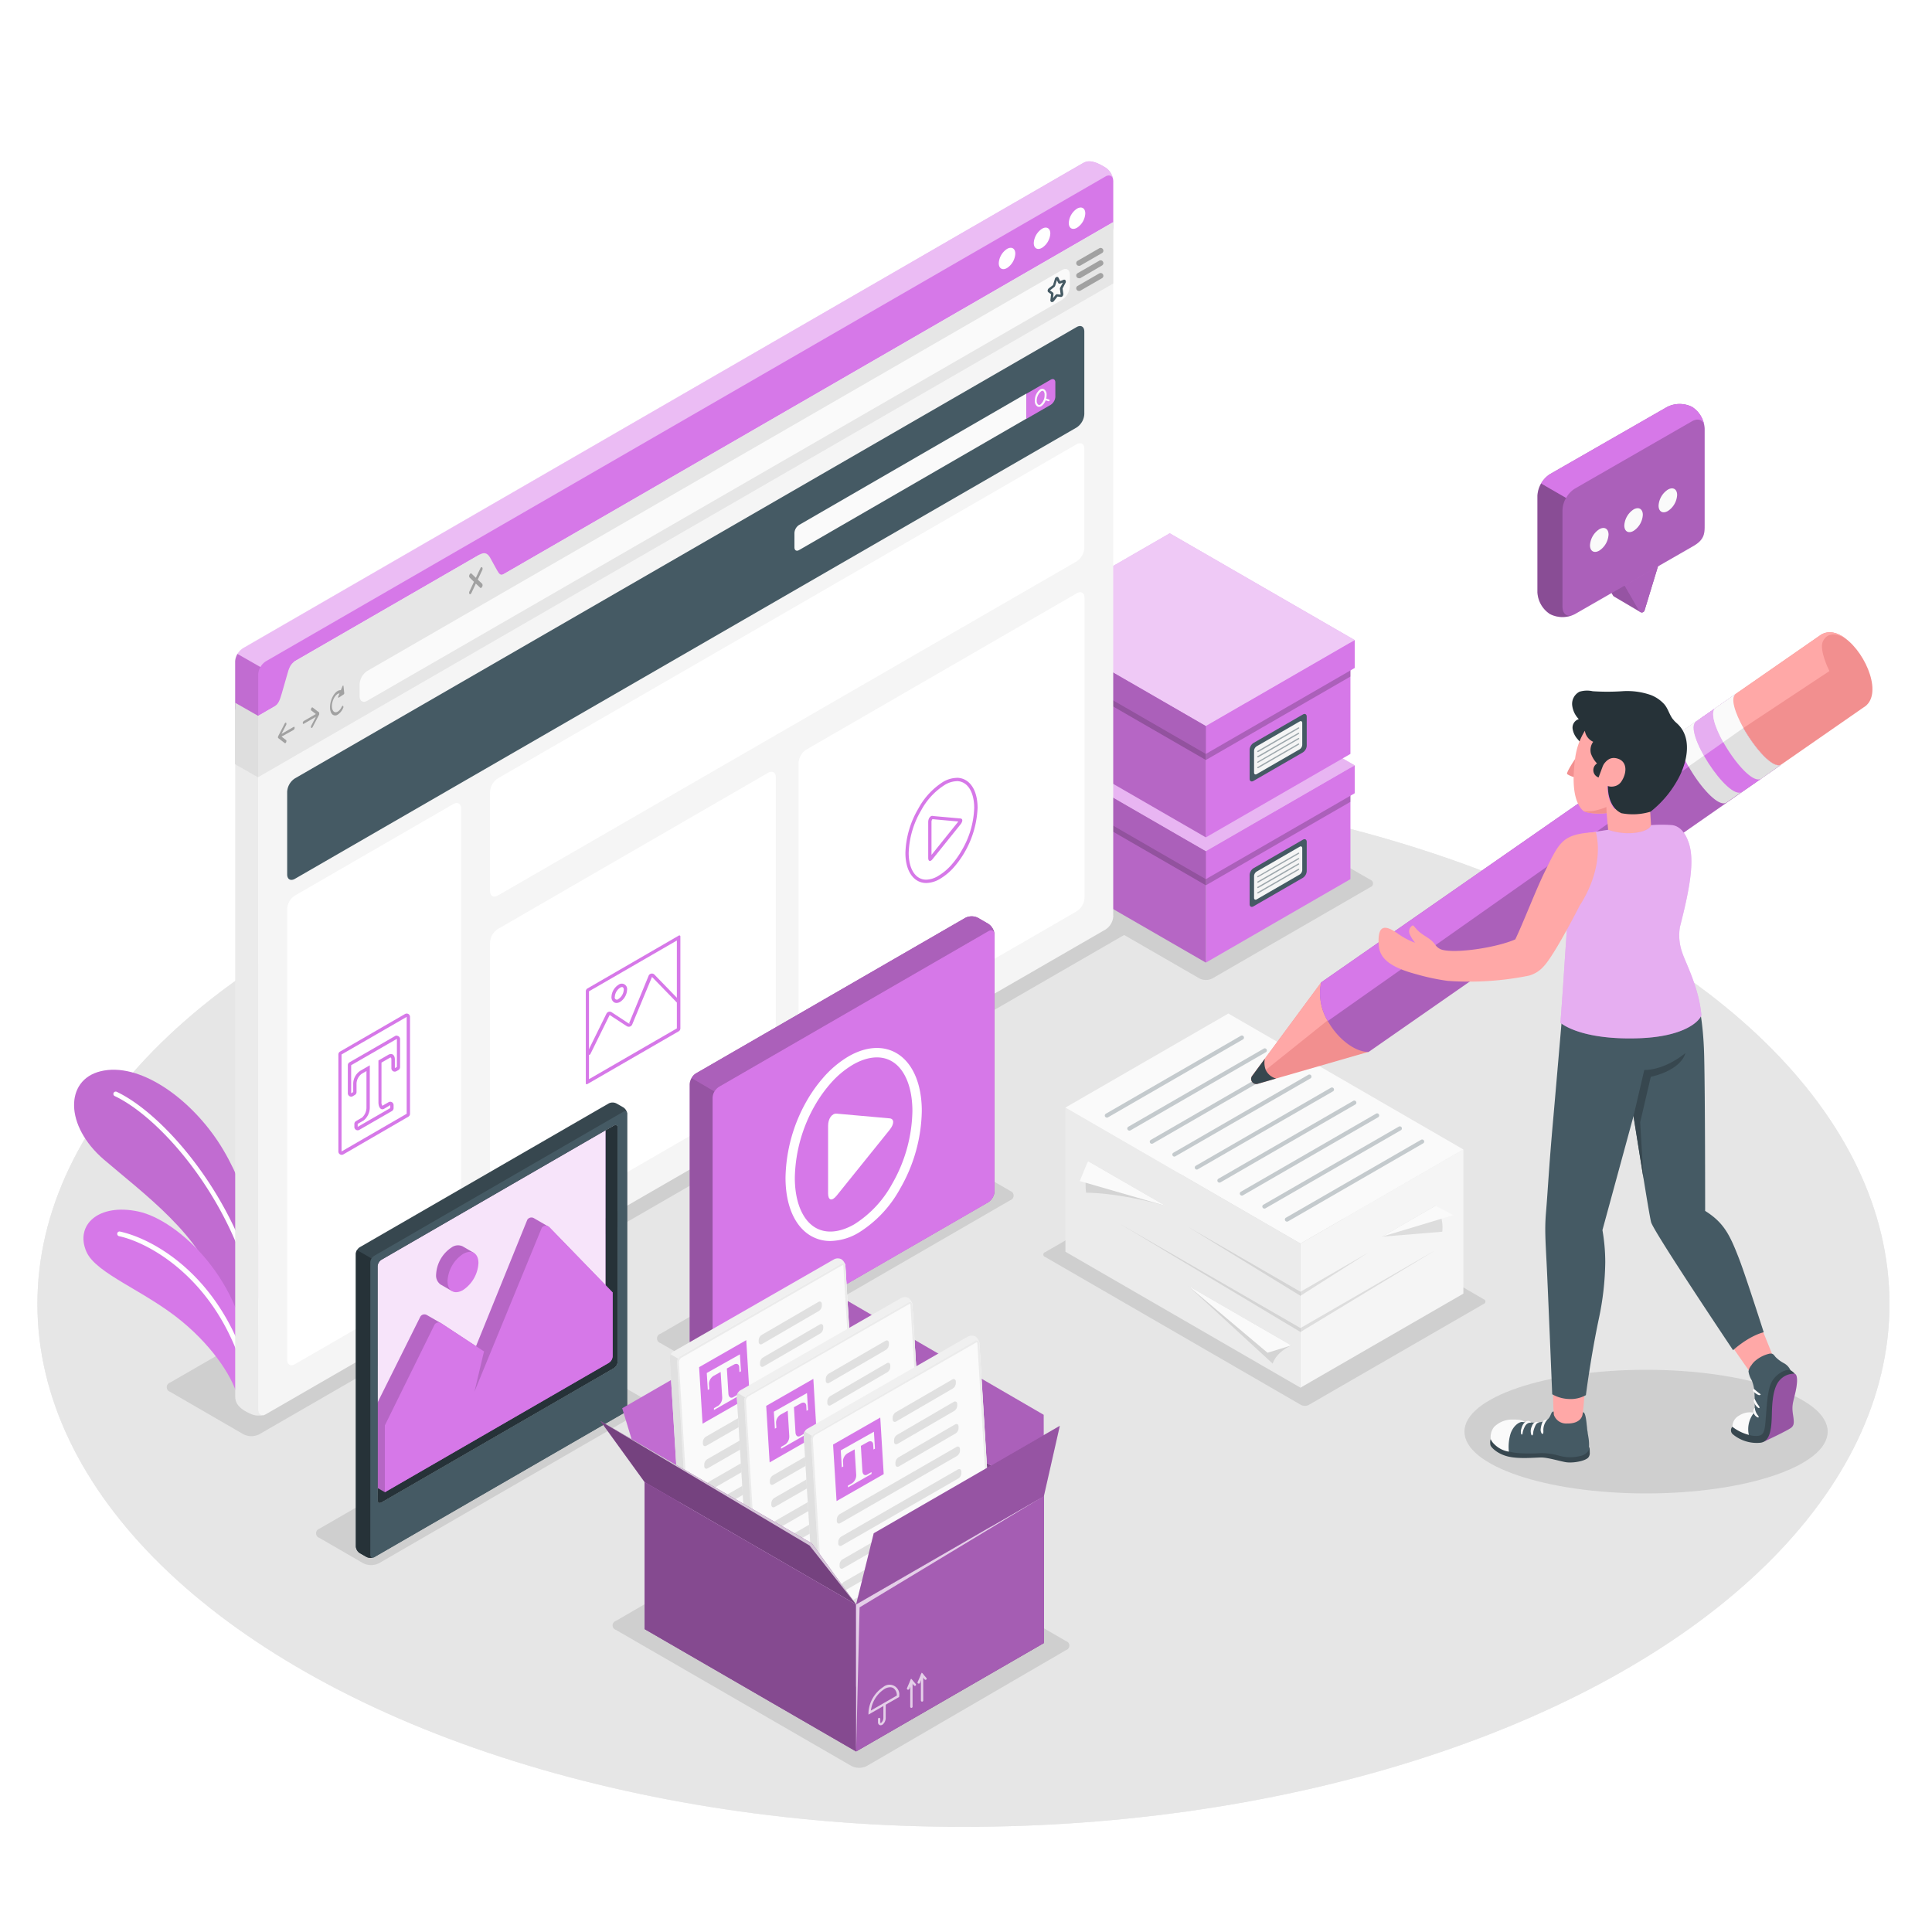 <svg class="animated" id="freepik_stories-content" xmlns="http://www.w3.org/2000/svg" viewBox="0 0 500 500" version="1.1" xmlns:xlink="http://www.w3.org/1999/xlink" xmlns:svgjs="http://svgjs.com/svgjs"><style>svg#freepik_stories-content:not(.animated) .animable {opacity: 0;}svg#freepik_stories-content.animated #freepik--Floor--inject-161 {animation: 1s 1 forwards cubic-bezier(.36,-0.01,.5,1.38) slideDown;animation-delay: 0s;}svg#freepik_stories-content.animated #freepik--Shadows--inject-161 {animation: 1s 1 forwards cubic-bezier(.36,-0.01,.5,1.38) lightSpeedRight;animation-delay: 0s;}svg#freepik_stories-content.animated #freepik--Plant--inject-161 {animation: 1s 1 forwards cubic-bezier(.36,-0.01,.5,1.38) slideUp;animation-delay: 0s;}svg#freepik_stories-content.animated #freepik--Boxes--inject-161 {animation: 1s 1 forwards cubic-bezier(.36,-0.01,.5,1.38) slideUp;animation-delay: 0s;}svg#freepik_stories-content.animated #freepik--Window--inject-161 {animation: 1s 1 forwards cubic-bezier(.36,-0.01,.5,1.38) zoomIn;animation-delay: 0s;}svg#freepik_stories-content.animated #freepik--Sheets--inject-161 {animation: 1s 1 forwards cubic-bezier(.36,-0.01,.5,1.38) lightSpeedLeft;animation-delay: 0s;}svg#freepik_stories-content.animated #freepik--Video--inject-161 {animation: 1s 1 forwards cubic-bezier(.36,-0.01,.5,1.38) slideLeft,3s Infinite  linear floating;animation-delay: 0s,1s;}svg#freepik_stories-content.animated #freepik--Photo--inject-161 {animation: 1s 1 forwards cubic-bezier(.36,-0.01,.5,1.38) slideRight;animation-delay: 0s;}svg#freepik_stories-content.animated #freepik--box--inject-161 {animation: 1s 1 forwards cubic-bezier(.36,-0.01,.5,1.38) zoomOut;animation-delay: 0s;}svg#freepik_stories-content.animated #freepik--character--inject-161 {animation: 1s 1 forwards cubic-bezier(.36,-0.01,.5,1.38) slideLeft;animation-delay: 0s;}svg#freepik_stories-content.animated #freepik--speech-bubble--inject-161 {animation: 1s 1 forwards cubic-bezier(.36,-0.01,.5,1.38) fadeIn;animation-delay: 0s;}            @keyframes slideDown {                0% {                    opacity: 0;                    transform: translateY(-30px);                }                100% {                    opacity: 1;                    transform: translateY(0);                }            }                    @keyframes lightSpeedRight {              from {                transform: translate3d(50%, 0, 0) skewX(-20deg);                opacity: 0;              }              60% {                transform: skewX(10deg);                opacity: 1;              }              80% {                transform: skewX(-2deg);              }              to {                opacity: 1;                transform: translate3d(0, 0, 0);              }            }                    @keyframes slideUp {                0% {                    opacity: 0;                    transform: translateY(30px);                }                100% {                    opacity: 1;                    transform: inherit;                }            }                    @keyframes zoomIn {                0% {                    opacity: 0;                    transform: scale(0.5);                }                100% {                    opacity: 1;                    transform: scale(1);                }            }                    @keyframes lightSpeedLeft {              from {                transform: translate3d(-50%, 0, 0) skewX(20deg);                opacity: 0;              }              60% {                transform: skewX(-10deg);                opacity: 1;              }              80% {                transform: skewX(2deg);              }              to {                opacity: 1;                transform: translate3d(0, 0, 0);              }            }                    @keyframes slideLeft {                0% {                    opacity: 0;                    transform: translateX(-30px);                }                100% {                    opacity: 1;                    transform: translateX(0);                }            }                    @keyframes floating {                0% {                    opacity: 1;                    transform: translateY(0px);                }                50% {                    transform: translateY(-10px);                }                100% {                    opacity: 1;                    transform: translateY(0px);                }            }                    @keyframes slideRight {                0% {                    opacity: 0;                    transform: translateX(30px);                }                100% {                    opacity: 1;                    transform: translateX(0);                }            }                    @keyframes zoomOut {                0% {                    opacity: 0;                    transform: scale(1.5);                }                100% {                    opacity: 1;                    transform: scale(1);                }            }                    @keyframes fadeIn {                0% {                    opacity: 0;                }                100% {                    opacity: 1;                }            }        </style><g id="freepik--Floor--inject-161" class="animable" style="transform-origin: 249.34px 337.47px;"><g id="freepik--floor--inject-161" class="animable" style="transform-origin: 249.34px 337.47px;"><ellipse id="freepik--floor--inject-161" cx="249.34" cy="337.47" rx="239.66" ry="135.32" style="fill: rgb(230, 230, 230); transform-origin: 249.34px 337.47px;" class="animable"></ellipse><g id="freepik--floor--inject-161"><ellipse cx="249.34" cy="337.47" rx="239.66" ry="135.32" style="fill: rgb(230, 230, 230); opacity: 0.8; transform-origin: 249.34px 337.47px;" class="animable" id="elz278gjctqxe"></ellipse></g></g></g><g id="freepik--Shadows--inject-161" class="animable" style="transform-origin: 258.074px 327.903px;"><path id="freepik--Shadow--inject-161" d="M270.44,324.08l45.29-26.14a2.25,2.25,0,0,1,2,0L384,336.25a.63.63,0,0,1,0,1.19l-45.28,26.14a2.25,2.25,0,0,1-2.05,0l-66.24-38.31A.63.63,0,0,1,270.44,324.08Z" style="fill: rgb(207, 207, 207); transform-origin: 327.217px 330.766px;" class="animable"></path><path id="freepik--shadow--inject-161" d="M63,371.19l-19-11a1.25,1.25,0,0,1,0-2.37L274.83,224.56a4.49,4.49,0,0,1,4.1,0l19,11a1.25,1.25,0,0,1,0,2.37L67.1,371.19A4.58,4.58,0,0,1,63,371.19Z" style="fill: rgb(207, 207, 207); transform-origin: 170.965px 297.87px;" class="animable"></path><path id="freepik--shadow--inject-161" d="M260.17,222.33l40.92-23.64a3.64,3.64,0,0,1,3.28,0l50.28,29a1,1,0,0,1,0,1.9l-40.92,23.64a3.66,3.66,0,0,1-3.29,0l-50.27-29A1,1,0,0,1,260.17,222.33Z" style="fill: rgb(207, 207, 207); transform-origin: 307.41px 225.96px;" class="animable"></path><path id="freepik--shadow--inject-161" d="M159.37,419.5,211,389.55a4.43,4.43,0,0,1,4,0l60.92,35.18a1.21,1.21,0,0,1,0,2.3l-51.58,30a4.43,4.43,0,0,1-4,0L159.37,421.8A1.21,1.21,0,0,1,159.37,419.5Z" style="fill: rgb(207, 207, 207); transform-origin: 217.645px 423.29px;" class="animable"></path><path id="freepik--shadow--inject-161" d="M94,404.57,82.65,398a1.25,1.25,0,0,1,0-2.37l69.08-39.88a4.55,4.55,0,0,1,4.1,0l11.31,6.53a1.25,1.25,0,0,1,0,2.37L98.06,404.57A4.58,4.58,0,0,1,94,404.57Z" style="fill: rgb(207, 207, 207); transform-origin: 124.895px 380.153px;" class="animable"></path><path id="freepik--shadow--inject-161" d="M182.18,354.09l-11.3-6.52a1.25,1.25,0,0,1,0-2.37l75.2-43.5a4.55,4.55,0,0,1,4.1,0l11.3,6.53a1.25,1.25,0,0,1,0,2.37l-75.19,43.49A4.51,4.51,0,0,1,182.18,354.09Z" style="fill: rgb(207, 207, 207); transform-origin: 216.18px 327.899px;" class="animable"></path><ellipse cx="426" cy="370.5" rx="47" ry="16" style="fill: rgb(207, 207, 207); transform-origin: 426px 370.5px;" id="el3pjjolrfoys" class="animable"></ellipse></g><g id="freepik--Plant--inject-161" class="animable" style="transform-origin: 43.663px 319.465px;"><g id="freepik--Plants--inject-161" class="animable" style="transform-origin: 43.663px 319.465px;"><path d="M67.83,332.93c.73-8.3-3.76-26-11.42-37.53S35.9,274.81,26,277.25c-9.22,2.28-9.28,14.11.9,22.85s25.65,19.95,29.24,33.82l8.58,17.39Z" style="fill: #D678E8; transform-origin: 43.539px 314.08px;" id="elkk6c78ixxc" class="animable"></path><g id="elsh1edonl3m9"><path d="M67.83,332.93c.73-8.3-3.76-26-11.42-37.53S35.9,274.81,26,277.25c-9.22,2.28-9.28,14.11.9,22.85s25.65,19.95,29.24,33.82l8.58,17.39Z" style="opacity: 0.1; transform-origin: 43.539px 314.08px;" class="animable" id="el5tj5op9pc75"></path></g><path d="M67.45,344.33a.6.6,0,0,1-.51-.53C63.88,315,43,290,29.73,283.68a.61.61,0,1,1,.52-1.1C43.76,289,65,314.43,68.15,343.67a.59.59,0,0,1-.54.66Z" style="fill: rgb(255, 255, 255); transform-origin: 48.747px 313.415px;" id="elcerdn56r9p" class="animable"></path><path d="M61.63,362.08c-.92-4.78-5.94-13-14.59-20.14-9.58-7.92-22.19-12.29-24.68-18-3-6.89,3.09-12.61,13.45-10.4s27.5,18.12,28.55,39.88Z" style="fill: #D678E8; transform-origin: 42.977px 337.569px;" id="elsd4zp65v24" class="animable"></path><path d="M64.09,357.37a.61.61,0,0,1-.49-.45c-6.55-25-24.31-35.16-32.79-37a.62.62,0,0,1-.46-.73.59.59,0,0,1,.72-.46c9.38,2.06,27,12.37,33.71,37.9a.62.62,0,0,1-.44.75A.7.7,0,0,1,64.09,357.37Z" style="fill: rgb(255, 255, 255); transform-origin: 47.568px 338.05px;" id="eld2jmyxfvkqd" class="animable"></path></g></g><g id="freepik--Boxes--inject-161" class="animable" style="transform-origin: 307.405px 193.57px;"><g id="freepik--Box--inject-161" class="animable" style="transform-origin: 307.405px 209.775px;"><polygon points="312.08 249.12 312.08 220.32 349.49 198.73 349.49 227.52 312.08 249.12" style="fill: #D678E8; transform-origin: 330.785px 223.925px;" id="elw7yhmqbyu9b" class="animable"></polygon><polygon points="312.08 220.32 265.32 193.33 265.32 222.12 312.08 249.12 312.08 220.32" style="fill: #D678E8; transform-origin: 288.7px 221.225px;" id="el7jvb3xnv4nw" class="animable"></polygon><g id="ele41ik6stuj"><polygon points="312.08 220.32 265.32 193.33 265.32 222.12 312.08 249.12 312.08 220.32" style="opacity: 0.15; transform-origin: 288.7px 221.225px;" class="animable" id="el0knw64xnpf6d"></polygon></g><polygon points="312.08 220.32 350.6 198.08 302.73 170.43 264.21 192.68 312.08 220.32" style="fill: #D678E8; transform-origin: 307.405px 195.375px;" id="ela0twurfpmy8" class="animable"></polygon><g id="elg1b4xkyb7rn"><polygon points="312.08 220.32 350.6 198.08 302.73 170.43 264.21 192.68 312.08 220.32" style="fill: rgb(255, 255, 255); opacity: 0.45; transform-origin: 307.405px 195.375px;" class="animable" id="elbjquluprq4u"></polygon></g><polygon points="312.08 220.32 312.08 227.52 350.6 205.29 350.6 198.08 312.08 220.32" style="fill: #D678E8; transform-origin: 331.34px 212.8px;" id="elx7nswgnk61f" class="animable"></polygon><g id="elah2m5689gq9"><polygon points="312.08 227.52 349.49 205.93 349.49 207.51 312.08 229.11 312.08 227.52" style="opacity: 0.2; transform-origin: 330.785px 217.52px;" class="animable" id="elqalz2lv29ld"></polygon></g><polygon points="264.21 192.68 312.08 220.32 312.08 227.52 264.21 199.89 264.21 192.68" style="fill: #D678E8; transform-origin: 288.145px 210.1px;" id="el4s6v76j5epm" class="animable"></polygon><g id="elc8qkae3eqfi"><polygon points="264.21 192.68 312.08 220.32 312.08 227.52 264.21 199.89 264.21 192.68" style="opacity: 0.2; transform-origin: 288.145px 210.1px;" class="animable" id="elz531f8e0y4"></polygon></g><g id="elc2hain8dedo"><polygon points="312.08 227.52 265.32 200.53 265.32 202.11 312.08 229.11 312.08 227.52" style="opacity: 0.2; transform-origin: 288.7px 214.82px;" class="animable" id="elm6oa7wbdawa"></polygon></g><path d="M324.4,224.7l12.78-7.38c.55-.31,1-.06,1,.58v7.55a2.21,2.21,0,0,1-1,1.73l-12.78,7.38c-.55.32-1,.06-1-.58v-7.55A2.21,2.21,0,0,1,324.4,224.7Z" style="fill: rgb(69, 90, 100); transform-origin: 330.79px 225.942px;" id="el161fizsqjbk" class="animable"></path><path d="M325.22,225.56l11.14-6.43c.37-.22.66,0,.66.38v5.66a1.44,1.44,0,0,1-.66,1.15l-11.14,6.44c-.37.21-.67,0-.67-.39v-5.66A1.45,1.45,0,0,1,325.22,225.56Z" style="fill: rgb(245, 245, 245); transform-origin: 330.785px 225.943px;" id="el3c2ym7jp37b" class="animable"></path><g id="el9qs2eyfp56"><g style="opacity: 0.5; transform-origin: 330.805px 225.945px;" class="animable" id="el82jk624tv7s"><path d="M325.53,227.05a.16.16,0,0,1-.14-.08.16.16,0,0,1,.06-.22L336,220.68a.16.16,0,0,1,.22.06.17.17,0,0,1-.06.22L325.61,227A.12.12,0,0,1,325.53,227.05Z" style="fill: rgb(69, 90, 100); transform-origin: 330.803px 223.854px;" id="elbyq40cfskvj" class="animable"></path><path d="M325.53,228.44a.14.14,0,0,1-.14-.08.16.16,0,0,1,.06-.22L336,222.07a.16.16,0,0,1,.22.06.16.16,0,0,1-.06.22l-10.52,6.07A.12.12,0,0,1,325.53,228.44Z" style="fill: rgb(69, 90, 100); transform-origin: 330.805px 225.247px;" id="elffl1m19tz5p" class="animable"></path><path d="M325.53,229.84a.15.15,0,0,1-.14-.09.16.16,0,0,1,.06-.22L336,223.46a.17.17,0,0,1,.22.06.16.16,0,0,1-.06.22l-10.52,6.07A.13.13,0,0,1,325.53,229.84Z" style="fill: rgb(69, 90, 100); transform-origin: 330.805px 226.642px;" id="ele6fosgswg4t" class="animable"></path><path d="M325.53,231.23a.15.15,0,0,1-.14-.09.16.16,0,0,1,.06-.22L336,224.85a.17.17,0,0,1,.22.06.16.16,0,0,1-.06.22l-10.52,6.07A.13.13,0,0,1,325.53,231.23Z" style="fill: rgb(69, 90, 100); transform-origin: 330.805px 228.032px;" id="elh3qdq01pwy" class="animable"></path></g></g></g><g id="freepik--box--inject-161" class="animable" style="transform-origin: 307.405px 177.365px;"><polygon points="312.08 216.71 312.08 187.91 349.49 166.31 349.49 195.11 312.08 216.71" style="fill: #D678E8; transform-origin: 330.785px 191.51px;" id="elpegmfdvo9m" class="animable"></polygon><polygon points="312.08 187.91 265.32 160.91 265.32 189.71 312.08 216.71 312.08 187.91" style="fill: #D678E8; transform-origin: 288.7px 188.81px;" id="elr474jp0erd" class="animable"></polygon><g id="elegau5itkwtu"><polygon points="312.08 187.91 265.32 160.91 265.32 189.71 312.08 216.71 312.08 187.91" style="opacity: 0.15; transform-origin: 288.7px 188.81px;" class="animable" id="elk1mgg8fofxb"></polygon></g><polygon points="312.08 187.91 350.6 165.66 302.73 138.02 264.21 160.26 312.08 187.91" style="fill: #D678E8; transform-origin: 307.405px 162.965px;" id="el9ksm68alep" class="animable"></polygon><g id="elnnem16e7con"><polygon points="312.08 187.91 350.6 165.66 302.73 138.02 264.21 160.26 312.08 187.91" style="fill: rgb(255, 255, 255); opacity: 0.6; transform-origin: 307.405px 162.965px;" class="animable" id="elh0dda5zogh7"></polygon></g><polygon points="312.08 187.91 312.08 195.11 350.6 172.87 350.6 165.66 312.08 187.91" style="fill: #D678E8; transform-origin: 331.34px 180.385px;" id="elr99ue2vsago" class="animable"></polygon><g id="elfpc4z2qntau"><polygon points="312.08 195.11 349.49 173.51 349.49 175.09 312.08 196.69 312.08 195.11" style="opacity: 0.2; transform-origin: 330.785px 185.1px;" class="animable" id="elcce5pidue0c"></polygon></g><polygon points="264.21 160.26 312.08 187.91 312.08 195.11 264.21 167.47 264.21 160.26" style="fill: #D678E8; transform-origin: 288.145px 177.685px;" id="ela4ofn350pva" class="animable"></polygon><g id="el9lrfhkmbwvm"><polygon points="264.21 160.26 312.08 187.91 312.08 195.11 264.21 167.47 264.21 160.26" style="opacity: 0.2; transform-origin: 288.145px 177.685px;" class="animable" id="elekddcfkha6i"></polygon></g><g id="ely14ueusi7qi"><polygon points="312.08 195.11 265.32 168.11 265.32 169.69 312.08 196.69 312.08 195.11" style="opacity: 0.2; transform-origin: 288.7px 182.4px;" class="animable" id="eliizavv0xt0g"></polygon></g><path d="M324.4,192.28l12.78-7.37c.55-.32,1-.06,1,.57V193a2.19,2.19,0,0,1-1,1.72l-12.78,7.38c-.55.32-1,.06-1-.57V194A2.23,2.23,0,0,1,324.4,192.28Z" style="fill: rgb(69, 90, 100); transform-origin: 330.79px 193.505px;" id="el5fogccr40at" class="animable"></path><path d="M325.22,193.14l11.14-6.43c.37-.21.66,0,.66.38v5.67a1.46,1.46,0,0,1-.66,1.15l-11.14,6.43c-.37.21-.67,0-.67-.38v-5.67A1.47,1.47,0,0,1,325.22,193.14Z" style="fill: rgb(245, 245, 245); transform-origin: 330.785px 193.525px;" id="elwvyb9knx1m" class="animable"></path><g id="eliu861i1qbjc"><g style="opacity: 0.5; transform-origin: 330.803px 193.526px;" class="animable" id="el4k0sb44ydz9"><path d="M325.53,194.64a.16.16,0,0,1-.14-.08.17.17,0,0,1,.06-.23L336,188.26a.17.17,0,0,1,.22.06.16.16,0,0,1-.06.22l-10.52,6.08Z" style="fill: rgb(69, 90, 100); transform-origin: 330.805px 191.441px;" id="elsoq7ar6tt3" class="animable"></path><path d="M325.53,196a.16.16,0,0,1-.14-.08.15.15,0,0,1,.06-.22L336,189.65a.17.17,0,0,1,.22.06.16.16,0,0,1-.06.22L325.61,196Z" style="fill: rgb(69, 90, 100); transform-origin: 330.803px 192.816px;" id="eloqaqr17ag1c" class="animable"></path><path d="M325.53,197.42a.16.16,0,0,1-.14-.08.15.15,0,0,1,.06-.22L336,191a.17.17,0,0,1,.22.06.16.16,0,0,1-.06.22l-10.52,6.08Z" style="fill: rgb(69, 90, 100); transform-origin: 330.803px 194.201px;" id="elw7bxxfzlwdr" class="animable"></path><path d="M325.53,198.81a.16.16,0,0,1-.14-.08.15.15,0,0,1,.06-.22L336,192.43a.18.18,0,0,1,.22.06.16.16,0,0,1-.06.22l-10.52,6.08Z" style="fill: rgb(69, 90, 100); transform-origin: 330.803px 195.612px;" id="eljp2s8ezzlxr" class="animable"></path></g></g></g></g><g id="freepik--Window--inject-161" class="animable" style="transform-origin: 174.468px 204.052px;"><g id="freepik--window--inject-161" class="animable" style="transform-origin: 174.468px 204.052px;"><path d="M64.94,187.87c-1-.6-4.07-3.36-4.07-4.64v-12a4.38,4.38,0,0,1,2-3.46L280.17,42.27c1.1-.63,2.5-1.08,6.07,1.18a4.43,4.43,0,0,1,1.87,3.39v12a4.41,4.41,0,0,1-2,3.46L68.81,187.8A4.26,4.26,0,0,1,64.94,187.87Z" style="fill: #D678E8; transform-origin: 174.49px 115.029px;" id="elx3m9bo6z64" class="animable"></path><g id="el608bqcvlceh"><path d="M288.09,46.51c-.14-1-1-1.41-2-.83L68.81,171.14a4.22,4.22,0,0,0-1.41,1.49l-6-3.42a4.13,4.13,0,0,1,1.42-1.48L280.17,42.28c1.1-.64,2.63-1,6.06,1.17A4.42,4.42,0,0,1,288.09,46.51Z" style="fill: rgb(255, 255, 255); opacity: 0.5; transform-origin: 174.745px 107.209px;" class="animable" id="elwpjsilpla1"></path></g><path d="M68.43,366.18l-.08,0a.84.84,0,0,1-.2.08l-.14,0a1.28,1.28,0,0,1-.28.07.58.58,0,0,1-.18,0l-.31,0a4.59,4.59,0,0,1-2.3-.4c-3.75-1.6-4.07-3.36-4.07-4.63V197.71l6,3.42V364.85c0,.9.45,1.43,1.1,1.43a.8.8,0,0,0,.27,0h0Z" style="fill: rgb(235, 235, 235); transform-origin: 64.65px 282.028px;" id="el6l6mvw141my" class="animable"></path><g id="eliehe9xfj1b"><path d="M67.4,172.63a4.07,4.07,0,0,0-.58,2v26.53l-6-3.42V171.19a1.93,1.93,0,0,1,0-.24c0-.17.05-.33.08-.5a5.46,5.46,0,0,1,.5-1.24Z" style="opacity: 0.1; transform-origin: 64.108px 185.185px;" class="animable" id="el9yb59g55wg"></path></g><path d="M288.12,237.09a4.42,4.42,0,0,1-2,3.46L68.81,366c-1.1.64-2,.12-2-1.15V185.28l5.5-3.17c1.1-.64,2.89-10.34,4-11L124,143.6c1.11-.64,3.71,6.52,4.81,5.88l159.29-92V237.09Z" style="fill: rgb(245, 245, 245); transform-origin: 177.465px 211.877px;" id="elnxyrrjaizgq" class="animable"></path><path d="M76.32,231.77l41-23.68c1.1-.63,2-.12,2,1.16V325.91a4.44,4.44,0,0,1-2,3.46l-41,23.68c-1.11.64-2,.12-2-1.16V235.24A4.41,4.41,0,0,1,76.32,231.77Z" style="fill: rgb(255, 255, 255); transform-origin: 96.82px 280.572px;" id="elnyn795izbw" class="animable"></path><path d="M128.83,240.44,198.78,200c1.1-.63,2-.12,2,1.16V278.8a4.44,4.44,0,0,1-2,3.47l-69.95,40.46c-1.1.64-2,.12-2-1.15V243.9A4.38,4.38,0,0,1,128.83,240.44Z" style="fill: rgb(255, 255, 255); transform-origin: 163.805px 261.367px;" id="el10zko7ibilrm" class="animable"></path><path d="M208.67,194l70-40.46c1.1-.64,2-.13,2,1.15v77.68a4.44,4.44,0,0,1-2,3.46l-70,40.46c-1.1.64-2,.12-2-1.15V197.44A4.38,4.38,0,0,1,208.67,194Z" style="fill: rgb(255, 255, 255); transform-origin: 243.67px 214.914px;" id="elox9wslyzkqk" class="animable"></path><path d="M76.32,201.45l202.3-116.8c1.1-.64,2-.12,2,1.16v21.37a4.44,4.44,0,0,1-2,3.46L76.32,227.44c-1.11.64-2,.12-2-1.15V204.92A4.41,4.41,0,0,1,76.32,201.45Z" style="fill: rgb(69, 90, 100); transform-origin: 177.47px 156.045px;" id="ela998y9zd7ge" class="animable"></path><path d="M205.6,137.94v3.73c0,.76.54,1.07,1.2.69l58.81-34v-6.5l-58.81,34A2.65,2.65,0,0,0,205.6,137.94Z" style="fill: rgb(250, 250, 250); transform-origin: 235.605px 122.191px;" id="elcqc53bf2d1v" class="animable"></path><path d="M271.92,98.27c.66-.38,1.2-.07,1.2.69v3.73a2.68,2.68,0,0,1-1.2,2.08l-6.31,3.64v-6.5Z" style="fill: #D678E8; transform-origin: 269.365px 103.259px;" id="elrrwwrs3acpc" class="animable"></path><path d="M271.45,103.38l-.7-.22a4,4,0,0,0,.11-.91,1.65,1.65,0,0,0-.64-1.5,1,1,0,0,0-1,0,3.6,3.6,0,0,0-1.41,2.93,1.65,1.65,0,0,0,.64,1.5.89.89,0,0,0,.45.12,1.23,1.23,0,0,0,.58-.17,3,3,0,0,0,1.13-1.52l.71.22h.07a.25.25,0,0,0,.25-.18A.25.25,0,0,0,271.45,103.38Zm-2.25,1.35a.51.51,0,0,1-.51,0,1.24,1.24,0,0,1-.38-1,3.15,3.15,0,0,1,1.15-2.48.7.7,0,0,1,.31-.1.41.41,0,0,1,.19,0,1.24,1.24,0,0,1,.38,1A3.14,3.14,0,0,1,269.2,104.73Z" style="fill: rgb(250, 250, 250); transform-origin: 269.72px 102.958px;" id="el9asaxtchzao" class="animable"></path><path d="M126.83,204.92v25.7c0,1.27.89,1.79,2,1.15l149.79-86.48a4.44,4.44,0,0,0,2-3.46v-25.7c0-1.28-.9-1.79-2-1.16L128.83,201.45A4.41,4.41,0,0,0,126.83,204.92Z" style="fill: rgb(255, 255, 255); transform-origin: 203.725px 173.372px;" id="elglbsipxn82" class="animable"></path><path d="M288.11,57.52V73.37L66.82,201.13V185.28l4.11-2.38c1.09-.64,1.46-1.6,2-3.46l1.39-4.84c.44-1.68.9-2.83,2-3.46L124,143.6c1.11-.64,2-.71,2.82.68l1.71,3.11c.63,1.08.94,1.72,2,1.08Z" style="fill: rgb(230, 230, 230); transform-origin: 177.465px 129.325px;" id="elnp3a417q3yg" class="animable"></path><path d="M278.73,54c1.19-.68,2.14-.13,2.14,1.24a4.7,4.7,0,0,1-2.14,3.7c-1.18.68-2.13.13-2.13-1.23A4.73,4.73,0,0,1,278.73,54Z" style="fill: rgb(255, 255, 255); transform-origin: 278.735px 56.47px;" id="el7ajs5ulsm8w" class="animable"></path><path d="M269.68,59.2c1.18-.69,2.14-.13,2.14,1.23a4.73,4.73,0,0,1-2.14,3.7c-1.18.69-2.14.13-2.14-1.23A4.73,4.73,0,0,1,269.68,59.2Z" style="fill: rgb(255, 255, 255); transform-origin: 269.68px 61.665px;" id="ellp1zhot1bi" class="animable"></path><path d="M260.62,64.42c1.18-.68,2.14-.13,2.14,1.23a4.75,4.75,0,0,1-2.14,3.71c-1.18.68-2.14.13-2.14-1.24A4.73,4.73,0,0,1,260.62,64.42Z" style="fill: rgb(255, 255, 255); transform-origin: 260.62px 66.89px;" id="el211fw94tcuf" class="animable"></path><path d="M93.07,180.19v-3.1a4.41,4.41,0,0,1,2-3.46L274.86,69.88c1.1-.64,2-.12,2,1.16v3.09a4.44,4.44,0,0,1-2,3.47L95.07,181.34C94,182,93.07,181.47,93.07,180.19Z" style="fill: rgb(250, 250, 250); transform-origin: 184.965px 125.615px;" id="elk4lrso95m0p" class="animable"></path><path d="M272.27,78.17a.41.41,0,0,1-.16,0,.51.51,0,0,1-.27-.55l.18-1.48-.69-.5a.48.48,0,0,1-.2-.4.83.83,0,0,1,.3-.63l1.06-.81a.31.31,0,0,0,.05-.09l.47-1.55a.66.66,0,0,1,.53-.5.41.41,0,0,1,.42.25l.39.84.9-.34a.41.41,0,0,1,.48.11.66.66,0,0,1,0,.73L275,74.65a.2.2,0,0,0,0,.09l.18,1.3a.84.84,0,0,1-.23.65.5.5,0,0,1-.42.16l-.86-.1-.93,1.19A.55.55,0,0,1,272.27,78.17Zm-.51-3,.7.5a.51.51,0,0,1,.18.5l-.12,1,.63-.8a.53.53,0,0,1,.47-.22l.87.1a.19.19,0,0,0,0-.09l-.18-1.3a.79.79,0,0,1,.09-.47l.67-1.26-.69.27a.42.42,0,0,1-.54-.22l-.32-.66-.42,1.37a.76.76,0,0,1-.26.4l-1.06.82A.16.16,0,0,0,271.76,75.16Zm1.79,1.58Zm1-.51Zm-2.48-.06Zm-.4-1.06Zm1.7-3Z" style="fill: rgb(69, 90, 100); transform-origin: 273.485px 74.918px;" id="ellk8xol0j5m" class="animable"></path><g id="elfjcpbd7kae"><g style="opacity: 0.3; transform-origin: 178.748px 128.253px;" class="animable" id="elsb985mn9sp"><path d="M76,188.12l-3.14,1.81,1.19-2.3a.58.58,0,0,0,0-.57c-.09-.11-.25,0-.36.17L72,190.51h0a.61.61,0,0,0-.05.12s0,0,0,0a.51.51,0,0,0,0,.17.29.29,0,0,0,0,.14s0,0,0,0a.18.18,0,0,0,.05.07h0l1.7,1.31a.14.14,0,0,0,.17,0,.48.48,0,0,0,.19-.24c.09-.21.08-.45,0-.53l-1.19-.92L76,188.89a.66.66,0,0,0,.25-.53C76.24,188.14,76.13,188,76,188.12Z" id="elhe0e61d5yfj" class="animable" style="transform-origin: 74.096px 189.682px;"></path><path d="M78.61,186.6l3.14-1.81-1.2-.92a.48.48,0,0,1,0-.53c.09-.22.25-.33.35-.25l1.71,1.31h0l0,.07s0,0,0,0a.61.61,0,0,1,0,.15.88.88,0,0,1,0,.16s0,0,0,0,0,.09,0,.13h0l-1.71,3.27a.39.39,0,0,1-.16.19.13.13,0,0,1-.19,0,.56.56,0,0,1,0-.56l1.2-2.3-3.14,1.81c-.14.08-.25,0-.25-.24A.67.67,0,0,1,78.61,186.6Z" id="el4d5sqgx0yy" class="animable" style="transform-origin: 80.487px 185.738px;"></path><path d="M88.9,177.56c0-.19-.18-.16-.26,0l-.43,1.06c-.74-.08-1.62.63-2.22,1.9-.78,1.65-.78,3.59,0,4.34a1.11,1.11,0,0,0,1.41.09,3.82,3.82,0,0,0,1.4-1.71.53.53,0,0,0,0-.55c-.09-.1-.25,0-.35.2-.58,1.23-1.53,1.78-2.11,1.22s-.58-2,0-3.24c.42-.88,1-1.4,1.53-1.43l-.33.79c-.08.21,0,.4.13.32l1.28-.84a.39.39,0,0,0,.14-.35Z" id="elvepi4vlf08d" class="animable" style="transform-origin: 87.249px 181.295px;"></path><path d="M123.64,150l1.15-2.42a.77.77,0,0,0,0-.76c-.14-.13-.36,0-.49.29l-1.15,2.42-1.14-1.1c-.14-.13-.36,0-.49.28a.71.71,0,0,0,0,.75l1.14,1.11L121.52,153a.71.71,0,0,0,0,.75.18.18,0,0,0,.24,0,.77.77,0,0,0,.25-.3l1.14-2.42,1.15,1.1a.19.19,0,0,0,.24,0,.65.65,0,0,0,.25-.3.76.76,0,0,0,0-.75Z" id="elmu5sni0xcuj" class="animable" style="transform-origin: 123.152px 150.283px;"></path><path d="M279.22,68.79a.67.67,0,0,1-.6-.35.69.69,0,0,1,.25-.94l5.63-3.25a.69.69,0,0,1,.94.25.7.7,0,0,1-.25,1l-5.63,3.25A.72.72,0,0,1,279.22,68.79Z" id="elxc36bd3kbsl" class="animable" style="transform-origin: 282.042px 66.477px;"></path><path d="M279.22,72a.67.67,0,0,1-.6-.35.69.69,0,0,1,.25-.94l5.63-3.25a.69.69,0,0,1,.94.25.7.7,0,0,1-.25,1L279.56,72A.72.72,0,0,1,279.22,72Z" id="elzon44y23ipm" class="animable" style="transform-origin: 282.042px 69.694px;"></path><path d="M279.22,75.29a.67.67,0,0,1-.6-.35.69.69,0,0,1,.25-.94l5.63-3.25a.69.69,0,0,1,.94.25.7.7,0,0,1-.25,1l-5.63,3.25A.72.72,0,0,1,279.22,75.29Z" id="elfvn7gprve1t" class="animable" style="transform-origin: 282.042px 72.977px;"></path></g></g><polygon points="66.82 185.28 66.82 201.13 60.86 197.71 60.86 181.88 66.82 185.28" style="fill: rgb(224, 224, 224); transform-origin: 63.84px 191.505px;" id="elj9kjm5c606a" class="animable"></polygon><g id="elavrz0gdfraa"><polygon points="66.82 185.28 66.82 201.13 60.86 197.71 60.86 181.88 66.82 185.28" style="fill: rgb(207, 207, 207); opacity: 0.15; transform-origin: 63.84px 191.505px;" class="animable" id="elv90sjgedwh"></polygon></g><path d="M105.25,263.17v25.07L88.39,298V272.9l16.86-9.73m0-.86a.92.92,0,0,0-.43.11L88,272.15a.89.89,0,0,0-.43.75V298a.87.87,0,0,0,.86.87.88.88,0,0,0,.44-.12L105.68,289a.86.86,0,0,0,.43-.75V263.17a.86.86,0,0,0-.43-.75.92.92,0,0,0-.43-.11Z" style="fill: #D678E8; transform-origin: 96.84px 280.59px;" id="elap5q3rfyczl" class="animable"></path><path d="M102.72,268.87v7.26l-.53.29V274.2c0-.9-.42-1.42-1-1.42a1.47,1.47,0,0,0-.75.23l-2.5,1.44v10.79c0,1.13.44,1.84,1,1.84a1,1,0,0,0,.52-.16L101,286v.77l-8.43,4.86v-.77l1.56-.9a4.34,4.34,0,0,0,1.57-3.49V275.7l-2.49,1.44a4.09,4.09,0,0,0-1.8,3.26v2.22l-.53.32v-7.26l11.8-6.81m0-.87a.82.82,0,0,0-.43.12l-11.8,6.81a.86.86,0,0,0-.43.75v7.26a.86.86,0,0,0,.44.75.81.81,0,0,0,.42.12.9.9,0,0,0,.45-.13l.53-.32a.86.86,0,0,0,.41-.74V280.4a3.28,3.28,0,0,1,1.37-2.52l1.2-.69v9.3a3.57,3.57,0,0,1-1.14,2.74l-1.56.91a.84.84,0,0,0-.43.74v.77a.85.85,0,0,0,.43.75.83.83,0,0,0,.86,0l8.43-4.86a.89.89,0,0,0,.43-.75V286a.87.87,0,0,0-.86-.87.88.88,0,0,0-.44.12l-1.56.9-.06,0a1.61,1.61,0,0,1-.21-1V275l2.06-1.19a.67.67,0,0,1,.32-.12c.1,0,.18.26.18.56v2.22a.86.86,0,0,0,.43.75.82.82,0,0,0,.43.12.88.88,0,0,0,.42-.11l.53-.29a.89.89,0,0,0,.44-.76v-7.26a.85.85,0,0,0-.43-.75.82.82,0,0,0-.43-.12Z" style="fill: #D678E8; transform-origin: 96.78px 280.26px;" id="el61dv6wyeuwj" class="animable"></path><path d="M152.36,273a.49.49,0,0,1-.19,0,.42.42,0,0,1-.19-.57l5-10.16a1,1,0,0,1,.68-.45,1,1,0,0,1,.74.22l4.26,2.8.56.11-.4-.16,5.07-12.34a.93.93,0,0,1,1.46-.24l6.32,6.52a.43.43,0,0,1-.62.6l-6.31-6.5-5.12,12.29a1,1,0,0,1-.61.56,1,1,0,0,1-.82-.12l-4.41-2.88-5,10.13A.43.43,0,0,1,152.36,273Z" style="fill: #D678E8; transform-origin: 163.862px 262.483px;" id="elmftq7sy23t" class="animable"></path><path d="M176.07,242.9h0m-.9.51v22.74l-22.74,13.14V256.55h0l22.73-13.14m.65-1.32a.32.32,0,0,0-.18.06l-.86.5L152,255.83a.76.76,0,0,0-.27.29.74.74,0,0,0-.12.39v23.82c0,.18.09.28.22.28a.41.41,0,0,0,.17-.05l23.68-13.68a.88.88,0,0,0,.4-.69V242.38c0-.18-.09-.29-.22-.29Z" style="fill: #D678E8; transform-origin: 163.845px 261.35px;" id="el80ftbwdrzyw" class="animable"></path><path d="M159.56,259.56a1.23,1.23,0,0,1-.63-.16,1.54,1.54,0,0,1-.68-1.41,3.92,3.92,0,0,1,1.8-3.12,1.39,1.39,0,0,1,2.24,1.29,4,4,0,0,1-1.8,3.13A1.92,1.92,0,0,1,159.56,259.56Zm1.42-4.11a1.08,1.08,0,0,0-.49.16,3.08,3.08,0,0,0-1.38,2.38.56.56,0,0,0,.94.55,3.08,3.08,0,0,0,1.38-2.38.73.73,0,0,0-.25-.66A.46.46,0,0,0,161,255.45Z" style="fill: #D678E8; transform-origin: 160.275px 257.064px;" id="elwmm28660zi" class="animable"></path><path d="M247.58,202.15h0c2.75,0,4.54,2.72,4.54,6.94a23,23,0,0,1-3.23,11,22.12,22.12,0,0,1-2.47,3.51,14.12,14.12,0,0,1-3.57,3.06,6.31,6.31,0,0,1-3.14,1c-2.75,0-4.54-2.72-4.54-6.93a23.08,23.08,0,0,1,3.22-11,17.82,17.82,0,0,1,6.05-6.56,6.33,6.33,0,0,1,3.14-1m0-.86a7.25,7.25,0,0,0-3.57,1.08,18.66,18.66,0,0,0-6.35,6.88,23.9,23.9,0,0,0-3.34,11.45c0,4.88,2.23,7.8,5.4,7.8a7.19,7.19,0,0,0,3.57-1.08,15.13,15.13,0,0,0,3.79-3.24A25,25,0,0,0,253,209.09c0-4.88-2.23-7.8-5.41-7.8Z" style="fill: #D678E8; transform-origin: 243.66px 214.905px;" id="elprxqh11l87" class="animable"></path><path d="M241.32,212h0m0,0,6.69.6-.15.2-6.79,8.45v-8.47a1.07,1.07,0,0,1,.25-.78m0-.86c-.61,0-1.1.71-1.1,1.64V222c0,.54.17.81.43.81s.46-.17.74-.52l7.17-8.91c.64-.81.64-1.5,0-1.56l-7.17-.64Z" style="fill: #D678E8; transform-origin: 244.63px 216.975px;" id="elyvh0w4a53" class="animable"></path></g></g><g id="freepik--Sheets--inject-161" class="animable" style="transform-origin: 327.225px 310.715px;"><g id="freepik--sheets--inject-161" class="animable" style="transform-origin: 327.225px 310.715px;"><g id="freepik--Character--inject-161" class="animable" style="transform-origin: 327.225px 310.715px;"><polygon points="275.73 323.95 336.56 359.13 336.56 321.83 275.73 286.64 275.73 323.95" style="fill: rgb(235, 235, 235); transform-origin: 306.145px 322.885px;" id="el9162wq5c9wd" class="animable"></polygon><polygon points="378.72 334.79 336.56 359.13 336.56 321.83 378.72 297.48 378.72 334.79" style="fill: rgb(245, 245, 245); transform-origin: 357.64px 328.305px;" id="elt7pr7siw4ln" class="animable"></polygon><polygon points="275.73 286.64 317.9 262.3 378.72 297.48 336.56 321.83 275.73 286.64" style="fill: rgb(250, 250, 250); transform-origin: 327.225px 292.065px;" id="elfscndi6jik" class="animable"></polygon></g><g id="el430smt8gt98"><polygon points="307.43 317.49 336.56 334.31 354.03 324.22 336.56 335.35 307.43 317.49" style="opacity: 0.1; transform-origin: 330.73px 326.42px;" class="animable" id="el6rtd0tnahva"></polygon></g><g id="elsr7775tjgqk"><polygon points="289.95 316.8 336.56 343.7 371.51 323.53 336.56 344.72 289.95 316.8" style="opacity: 0.1; transform-origin: 330.73px 330.76px;" class="animable" id="ele3pwnmkfldc"></polygon></g><g id="elq8fqc7cx5g"><path d="M281.58,300.49s-1,5.44-.48,8.19c0,0,7.63-.19,20.5,3.37Z" style="opacity: 0.1; transform-origin: 291.275px 306.27px;" class="animable" id="el0au0pbtq1vns"></path></g><polygon points="281.58 300.49 301.6 312.05 279.45 305.65 281.58 300.49" style="fill: rgb(250, 250, 250); transform-origin: 290.525px 306.27px;" id="elvqat91ep77" class="animable"></polygon><g id="el4wgync37398"><path d="M307.43,332.73l21.95,20.18s.61-2.77,4.82-4.72Z" style="opacity: 0.1; transform-origin: 320.815px 342.82px;" class="animable" id="elpr4ydxgmjc"></path></g><polygon points="307.43 332.73 328.04 350.09 334.2 348.19 307.43 332.73" style="fill: rgb(250, 250, 250); transform-origin: 320.815px 341.41px;" id="elpiyod8gcugj" class="animable"></polygon><g id="el49nmplg8bq2"><path d="M371.7,312.32l-.19-.27-13.87,8,15.61-1.28A9.47,9.47,0,0,0,371.7,312.32Z" style="opacity: 0.1; transform-origin: 365.48px 316.05px;" class="animable" id="el2psookaquqq"></path></g><polygon points="357.64 320.05 371.51 312.05 376.13 314.48 357.64 320.05" style="fill: rgb(250, 250, 250); transform-origin: 366.885px 316.05px;" id="el8g2rsodf7t6" class="animable"></polygon><g id="el3s940bztxgx"><g style="opacity: 0.3; transform-origin: 327.252px 292.071px;" class="animable" id="eltaghmzpw92"><path d="M286.45,289.24a.54.54,0,0,1-.27-1l34.95-20.18a.55.55,0,0,1,.74.2.54.54,0,0,1-.2.74l-34.95,20.18A.68.68,0,0,1,286.45,289.24Z" style="fill: rgb(69, 90, 100); transform-origin: 303.933px 278.615px;" id="el84by4tzuyxq" class="animable"></path><path d="M292.27,292.6a.54.54,0,0,1-.27-1l35-20.18a.54.54,0,1,1,.53.93l-34.95,20.18A.52.52,0,0,1,292.27,292.6Z" style="fill: rgb(69, 90, 100); transform-origin: 309.805px 281.956px;" id="eluaafaq2icb" class="animable"></path><path d="M298.1,296a.54.54,0,0,1-.47-.26.55.55,0,0,1,.2-.74l34.95-20.18a.54.54,0,0,1,.74.2.53.53,0,0,1-.2.73l-34.95,20.18A.54.54,0,0,1,298.1,296Z" style="fill: rgb(69, 90, 100); transform-origin: 315.576px 285.374px;" id="elj64ov2t3grg" class="animable"></path><path d="M303.93,299.33a.54.54,0,0,1-.27-1l34.95-20.18a.54.54,0,0,1,.73.2.55.55,0,0,1-.19.74l-35,20.18A.48.48,0,0,1,303.93,299.33Z" style="fill: rgb(69, 90, 100); transform-origin: 321.407px 288.706px;" id="el6kh3cmmg7vh" class="animable"></path><path d="M309.75,302.69a.55.55,0,0,1-.47-.27.54.54,0,0,1,.2-.73l34.95-20.18a.54.54,0,0,1,.74.2.53.53,0,0,1-.2.73l-35,20.18A.52.52,0,0,1,309.75,302.69Z" style="fill: rgb(69, 90, 100); transform-origin: 327.227px 292.064px;" id="elemioe0bw7nm" class="animable"></path><path d="M315.58,306.06a.54.54,0,0,1-.27-1l34.95-20.18a.54.54,0,0,1,.54.93L315.85,306A.56.56,0,0,1,315.58,306.06Z" style="fill: rgb(69, 90, 100); transform-origin: 333.04px 295.445px;" id="elt1m6ww4tnl" class="animable"></path><path d="M321.4,309.42a.57.57,0,0,1-.47-.27.54.54,0,0,1,.2-.73l34.95-20.18a.54.54,0,1,1,.54.93l-34.95,20.18A.52.52,0,0,1,321.4,309.42Z" style="fill: rgb(69, 90, 100); transform-origin: 338.897px 298.78px;" id="eluq6q1hslssl" class="animable"></path><path d="M327.23,312.78a.53.53,0,0,1-.47-.27.53.53,0,0,1,.2-.73l35-20.18a.54.54,0,1,1,.54.93L327.5,312.71A.54.54,0,0,1,327.23,312.78Z" style="fill: rgb(69, 90, 100); transform-origin: 344.75px 302.14px;" id="el64t40fhrfkp" class="animable"></path><path d="M333.05,316.15a.54.54,0,0,1-.27-1l35-20.18a.54.54,0,0,1,.73.2.53.53,0,0,1-.2.73l-34.95,20.18A.53.53,0,0,1,333.05,316.15Z" style="fill: rgb(69, 90, 100); transform-origin: 350.552px 305.527px;" id="elm4scyzu7npa" class="animable"></path></g></g></g></g><g id="freepik--Video--inject-161" class="animable" style="transform-origin: 217.93px 294.45px;"><g id="freepik--video--inject-161" class="animable" style="transform-origin: 217.93px 294.45px;"><path d="M249.81,237.55l-69.7,40.25a3.6,3.6,0,0,0-1.63,2.82V347a3.62,3.62,0,0,0,1.63,2.83l2.68,1.54a3.6,3.6,0,0,0,3.26,0l69.7-40.25a3.61,3.61,0,0,0,1.63-2.82V241.92a3.62,3.62,0,0,0-1.63-2.83l-2.68-1.54A3.6,3.6,0,0,0,249.81,237.55Z" style="fill: #D678E8; transform-origin: 217.93px 294.46px;" id="el69c63qen8qo" class="animable"></path><g id="el7a2odsnsomd"><path d="M249.81,237.55l-69.7,40.25a3.6,3.6,0,0,0-1.63,2.82V347a3.62,3.62,0,0,0,1.63,2.83l2.68,1.54a3.6,3.6,0,0,0,3.26,0l69.7-40.25a3.61,3.61,0,0,0,1.63-2.82V241.92a3.62,3.62,0,0,0-1.63-2.83l-2.68-1.54A3.6,3.6,0,0,0,249.81,237.55Z" style="opacity: 0.3; transform-origin: 217.93px 294.46px;" class="animable" id="elxglbgzlag4"></path></g><path d="M257.32,241.43c-.21-.68-.83-.89-1.57-.45l-69.7,40.25a3.23,3.23,0,0,0-1.15,1.22L179,279a3.16,3.16,0,0,1,1.15-1.22l69.71-40.25a3.6,3.6,0,0,1,3.26,0l2.67,1.55A3.61,3.61,0,0,1,257.32,241.43Z" style="fill: #D678E8; transform-origin: 218.16px 259.795px;" id="eli6oxwmy7o1" class="animable"></path><g id="el8gb9xnagdws"><path d="M257.32,241.43c-.21-.68-.83-.89-1.57-.45l-69.7,40.25a3.23,3.23,0,0,0-1.15,1.22L179,279a3.16,3.16,0,0,1,1.15-1.22l69.71-40.25a3.6,3.6,0,0,1,3.26,0l2.67,1.55A3.61,3.61,0,0,1,257.32,241.43Z" style="opacity: 0.2; transform-origin: 218.16px 259.795px;" class="animable" id="elb8e7lrlt4qi"></path></g><path d="M255.75,241l-69.7,40.26a3.6,3.6,0,0,0-1.63,2.82v66.41c0,1,.73,1.46,1.63.94l69.7-40.25a3.61,3.61,0,0,0,1.63-2.82V241.92C257.38,240.88,256.65,240.45,255.75,241Z" style="fill: #D678E8; transform-origin: 220.9px 296.203px;" id="el40snz94j3mi" class="animable"></path><path d="M214.87,321.17a9.94,9.94,0,0,1-5-1.32c-4.18-2.42-6.58-7.9-6.58-15.05a41.55,41.55,0,0,1,5.6-20.08,37.12,37.12,0,0,1,4-5.63h0a26.78,26.78,0,0,1,6.68-5.68c4.49-2.59,8.9-2.9,12.4-.88,4.19,2.42,6.59,7.9,6.59,15a41.46,41.46,0,0,1-5.61,20.09A30.65,30.65,0,0,1,222.25,319,14.82,14.82,0,0,1,214.87,321.17Zm-.17-40.49a34.52,34.52,0,0,0-3.72,5.25,39.12,39.12,0,0,0-5.28,18.87c0,6.26,2,11,5.37,12.94,2.72,1.57,6.26,1.26,10-.88a28.35,28.35,0,0,0,9.78-10.42,39.09,39.09,0,0,0,5.28-18.87c0-6.25-2-11-5.37-12.93-2.72-1.57-6.26-1.26-10,.88a24,24,0,0,0-6.06,5.16Z" style="fill: rgb(255, 255, 255); transform-origin: 220.925px 296.191px;" id="el23vd50r7j46j" class="animable"></path><path d="M230.23,292.41l-13.69,17c-1.23,1.53-2.23,1.29-2.23-.55V291.35c0-1.85,1-3.25,2.23-3.14l13.69,1.22C231.46,289.54,231.46,290.88,230.23,292.41Z" style="fill: rgb(255, 255, 255); transform-origin: 222.731px 299.31px;" id="elb92eqzmr564" class="animable"></path></g></g><g id="freepik--Photo--inject-161" class="animable" style="transform-origin: 127.2px 344.255px;"><g id="freepik--Image--inject-161" class="animable" style="transform-origin: 127.2px 344.255px;"><path d="M159.87,291.86v60.51a2.21,2.21,0,0,1-1,1.73L98.72,388.85c-.55.31-1,.06-1-.58v-3.16l58.94-34.05V292.55l2.19-1.26C159.42,291,159.87,291.23,159.87,291.86Z" style="fill: rgb(38, 50, 56); transform-origin: 128.795px 340.074px;" id="elml8vjlfamw" class="animable"></path><path d="M156.67,292.55v58.51L97.73,385.11V327.77a1.89,1.89,0,0,1,.29-1,1.91,1.91,0,0,1,.7-.76Z" style="fill: #D678E8; transform-origin: 127.2px 338.83px;" id="elrqgi47j0a1" class="animable"></path><g id="eldw3t0vpqh4j"><path d="M156.67,292.55v58.51L97.73,385.11V327.77a1.89,1.89,0,0,1,.29-1,1.91,1.91,0,0,1,.7-.76Z" style="fill: rgb(255, 255, 255); opacity: 0.8; transform-origin: 127.2px 338.83px;" class="animable" id="elnpdk0gs4l2"></path></g><path d="M142.13,317.57a1.56,1.56,0,0,0-.2-.16h-.05l-3.73-2.16h0l0,0h0a1.27,1.27,0,0,0-1.68.42l-13.28,32.73-8.82-5.8-.18-.12h0l0,0h0l-3.69-2.13h0a1.25,1.25,0,0,0-1.7.37L95.85,366.72V384l3.75,2.17,57.87-33.43a2.13,2.13,0,0,0,1.08-1.86V334.49Z" style="fill: #D678E8; transform-origin: 127.2px 350.631px;" id="el17adt9p5hi2" class="animable"></path><g id="elkccjag4kim"><path d="M142.13,317.57a1.56,1.56,0,0,0-.2-.16h-.05l-3.73-2.16h0l0,0h0a1.27,1.27,0,0,0-1.68.42l-13.28,32.73-8.82-5.8-.18-.12h0l0,0h0l-3.69-2.13h0a1.25,1.25,0,0,0-1.7.37L95.85,366.72V384l3.75,2.17,57.87-33.43a2.13,2.13,0,0,0,1.08-1.86V334.49Z" style="opacity: 0.15; transform-origin: 127.2px 350.631px;" class="animable" id="el8u9lsfgb8h"></path></g><path d="M99.6,386.19v-17.3l12.86-26.07a1.26,1.26,0,0,1,1.88-.26l12.34,8.12,13.51-32.89a1.27,1.27,0,0,1,1.94-.22l16.42,16.92V350.9a2.13,2.13,0,0,1-1.08,1.86Z" style="fill: #D678E8; transform-origin: 129.075px 351.704px;" id="el5l2g98ktmoj" class="animable"></path><g id="elzw5ku3emn2j"><polygon points="126.68 350.68 122.79 360.15 125.26 349.75 126.68 350.68" style="opacity: 0.15; transform-origin: 124.735px 354.95px;" class="animable" id="elpj904e31isi"></polygon></g><path d="M162.29,288.14l0-.12a2.24,2.24,0,0,0-1-1.45l-1.76-1a2.2,2.2,0,0,0-2,0L93.1,322.78a2.14,2.14,0,0,0-.71.75,2.1,2.1,0,0,0-.3,1V400.2a2.21,2.21,0,0,0,1,1.73l1.75,1a2.26,2.26,0,0,0,1.77.11l.07,0,.16-.08,64.45-37.22a2.23,2.23,0,0,0,1-1.74V288.3C162.3,288.25,162.29,288.19,162.29,288.14Zm-2.42,64.23a2.23,2.23,0,0,1-1,1.73L98.72,388.85c-.55.31-1,.06-1-.58v-60.5a2.08,2.08,0,0,1,.29-1,2,2,0,0,1,.7-.74l60.15-34.75c.55-.32,1-.07,1,.58Z" style="fill: rgb(55, 71, 79); transform-origin: 127.192px 344.25px;" id="ell9aci5x8abm" class="animable"></path><path d="M96.62,403.05a2.26,2.26,0,0,1-1.77-.11l-1.75-1a2.21,2.21,0,0,1-1-1.73V324.52a2,2,0,0,1,.3-1l3.75,2.17a2.05,2.05,0,0,0-.29,1v75.67C95.85,402.91,96.18,403.18,96.62,403.05Z" style="fill: rgb(38, 50, 56); transform-origin: 94.36px 363.35px;" id="elpnaxzrk16di" class="animable"></path><path d="M162.29,288.14a.6.6,0,0,1,0-.12c-.13-.42-.52-.56-1-.29L96.85,325a2.21,2.21,0,0,0-1,1.72v75.68c0,.55.34.81.77.69l.08,0,.16-.08,64.45-37.22a2.22,2.22,0,0,0,1-1.73V288.14Zm-2.42,64.23a2.21,2.21,0,0,1-1,1.73L98.72,388.85c-.55.31-1,.06-1-.58v-60.5a1.89,1.89,0,0,1,.29-1,1.91,1.91,0,0,1,.7-.76l57.95-33.48,2.19-1.26c.56-.33,1-.06,1,.57Z" style="fill: rgb(69, 90, 100); transform-origin: 129.08px 345.355px;" id="elgdczr2q0zv" class="animable"></path><path d="M121.26,326.76l1.46-2.47-3-1.74h0a2.82,2.82,0,0,0-2.85.29,8.9,8.9,0,0,0-4,7,2.83,2.83,0,0,0,1.16,2.59h0l0,0h0l2.89,1.67,1.39-2.35A9.37,9.37,0,0,0,121.26,326.76Z" style="fill: #D678E8; transform-origin: 117.787px 328.196px;" id="elmts5hwlwhns" class="animable"></path><g id="elxpwz9e45kc"><path d="M121.26,326.76l1.46-2.47-3-1.74h0a2.82,2.82,0,0,0-2.85.29,8.9,8.9,0,0,0-4,7,2.83,2.83,0,0,0,1.16,2.59h0l0,0h0l2.89,1.67,1.39-2.35A9.37,9.37,0,0,0,121.26,326.76Z" style="opacity: 0.15; transform-origin: 117.787px 328.196px;" class="animable" id="elvr5mgtemq6"></path></g><path d="M119.82,324.54c2.23-1.29,4-.24,4,2.33a8.93,8.93,0,0,1-4,7c-2.23,1.28-4,.24-4-2.34A8.93,8.93,0,0,1,119.82,324.54Z" style="fill: #D678E8; transform-origin: 119.82px 329.203px;" id="el4iys3iv15i9" class="animable"></path></g></g><g id="freepik--box--inject-161" class="animable" style="transform-origin: 214.835px 389.471px;"><g id="freepik--box--inject-161" class="animable" style="transform-origin: 214.835px 389.471px;"><polygon points="270.16 425.21 221.56 453.27 166.82 421.6 215.43 393.54 270.16 425.21" style="fill: #D678E8; transform-origin: 218.49px 423.405px;" id="ellpkqioa7r3" class="animable"></polygon><g id="elrw27k89zc4d"><polygon points="270.16 425.21 221.56 453.27 166.82 421.6 215.43 393.54 270.16 425.21" style="opacity: 0.5; transform-origin: 218.49px 423.405px;" class="animable" id="elwsqc991euno"></polygon></g><polygon points="215.43 355.5 215.43 393.54 166.82 421.6 166.82 383.56 215.43 355.5" style="fill: #D678E8; transform-origin: 191.125px 388.55px;" id="el4cu6b1x7mcp" class="animable"></polygon><g id="ele18egkn80i"><polygon points="215.43 355.5 215.43 393.54 166.82 421.6 166.82 383.56 215.43 355.5" style="opacity: 0.23; transform-origin: 191.125px 388.55px;" class="animable" id="elbr7f30kkoe9"></polygon></g><polygon points="270.16 387.17 270.16 425.21 215.43 393.54 215.43 355.5 270.16 387.17" style="fill: #D678E8; transform-origin: 242.795px 390.355px;" id="elfx98crlowfv" class="animable"></polygon><g id="elbr4u5pl6mug"><polygon points="270.16 387.17 270.16 425.21 215.43 393.54 215.43 355.5 270.16 387.17" style="opacity: 0.4; transform-origin: 242.795px 390.355px;" class="animable" id="elrxkw6k8s2bl"></polygon></g><polygon points="215.43 355.5 215.5 334.44 270.1 366.15 270.16 387.17 215.43 355.5" style="fill: #D678E8; transform-origin: 242.795px 360.805px;" id="el5klf0p3m5vx" class="animable"></polygon><g id="elqebho5erli"><polygon points="215.43 355.5 215.5 334.44 270.1 366.15 270.16 387.17 215.43 355.5" style="opacity: 0.2; transform-origin: 242.795px 360.805px;" class="animable" id="eld9rj4d3747f"></polygon></g><polygon points="166.82 383.56 161.03 364.45 209.63 336.39 215.43 355.5 166.82 383.56" style="fill: #D678E8; transform-origin: 188.23px 359.975px;" id="eljrxknxvpao9" class="animable"></polygon><g id="elnnfvhzsfq3"><polygon points="166.82 383.56 161.03 364.45 209.63 336.39 215.43 355.5 166.82 383.56" style="opacity: 0.1; transform-origin: 188.23px 359.975px;" class="animable" id="ell42v8p5z9sc"></polygon></g><g id="freepik--Document--inject-161" class="animable" style="transform-origin: 198.099px 373.017px;"><path d="M178.41,420.13a2.33,2.33,0,0,1-1-1.69l-4.08-66.95a2,2,0,0,1,.87-1.67l41.67-23.92a2.07,2.07,0,0,1,1.89,0,2.31,2.31,0,0,1,1,1.68l4.08,67a1.92,1.92,0,0,1-.87,1.66L180.3,420.14A2.1,2.1,0,0,1,178.41,420.13Z" style="fill: rgb(240, 240, 240); transform-origin: 198.085px 373.016px;" id="els0o16bzo3l" class="animable"></path><path d="M180.3,420.14,222,396.22a1.92,1.92,0,0,0,.87-1.66l-4.08-67c0-.62-.49-.89-1-.59l-41.67,23.92a1.94,1.94,0,0,0-.87,1.67l4.08,66.95C179.32,420.18,179.78,420.44,180.3,420.14Z" style="fill: rgb(250, 250, 250); transform-origin: 199.06px 373.555px;" id="el8xe3g76qqcx" class="animable"></path><path d="M218.16,327.38c.06,0,.1.15.1.25l4.08,67a1.43,1.43,0,0,1-.62,1.2l-41.67,23.92a.41.41,0,0,1-.17.06c-.06,0-.09-.15-.1-.25l-4.08-66.95a1.48,1.48,0,0,1,.63-1.21L218,327.44a.41.41,0,0,1,.17-.06m0-.49a.83.83,0,0,0-.41.12l-41.67,23.92a1.94,1.94,0,0,0-.87,1.67l4.08,66.95c0,.45.27.71.59.71a.9.9,0,0,0,.42-.12L222,396.22a1.92,1.92,0,0,0,.87-1.66l-4.08-67c0-.45-.27-.71-.6-.71Z" style="fill: rgb(235, 235, 235); transform-origin: 199.045px 373.555px;" id="elc32oantsrkf" class="animable"></path><path d="M180.17,420.2a2.08,2.08,0,0,1-1.76-.07,2.33,2.33,0,0,1-1-1.69l-4.08-66.95a1.89,1.89,0,0,1,.23-1l1.9,1.11a1.76,1.76,0,0,0-.23.95l4.08,67C179.32,420.13,179.71,420.39,180.17,420.2Z" style="fill: rgb(224, 224, 224); transform-origin: 176.749px 385.426px;" id="ele3cv8aenum" class="animable"></path><path d="M197.12,345.48l14.68-8.54c.46-.26.86,0,.89.52l0,.35a1.7,1.7,0,0,1-.77,1.47l-14.68,8.54c-.46.26-.86,0-.89-.52l0-.35A1.71,1.71,0,0,1,197.12,345.48Z" style="fill: rgb(224, 224, 224); transform-origin: 204.52px 342.38px;" id="eltp9kjxh36yd" class="animable"></path><path d="M197.47,351.31l14.69-8.54c.46-.26.86,0,.89.53l0,.34a1.72,1.72,0,0,1-.77,1.47l-14.69,8.54c-.45.26-.85,0-.89-.52l0-.35A1.73,1.73,0,0,1,197.47,351.31Z" style="fill: rgb(224, 224, 224); transform-origin: 204.875px 348.21px;" id="elzodbgi40ccc" class="animable"></path><path d="M197.83,357.14l14.68-8.54c.46-.26.86,0,.89.53l0,.34a1.71,1.71,0,0,1-.76,1.47L198,359.48c-.46.26-.86,0-.89-.52l0-.35A1.72,1.72,0,0,1,197.83,357.14Z" style="fill: rgb(224, 224, 224); transform-origin: 205.255px 354.04px;" id="ellt1c93zffgq" class="animable"></path><path d="M183,377.66l30.21-17.39c.46-.27.86,0,.89.52l0,.34a1.74,1.74,0,0,1-.77,1.47L183.15,380c-.45.26-.85,0-.89-.52l0-.34A1.72,1.72,0,0,1,183,377.66Z" style="fill: rgb(224, 224, 224); transform-origin: 198.179px 370.133px;" id="el8o0yywuvh38" class="animable"></path><path d="M182.66,371.83l30.21-17.39c.46-.27.86,0,.89.52l0,.34a1.72,1.72,0,0,1-.77,1.47L182.8,374.16c-.46.26-.86,0-.89-.52l0-.34A1.7,1.7,0,0,1,182.66,371.83Z" style="fill: rgb(224, 224, 224); transform-origin: 197.835px 364.298px;" id="elx5u74mn0fki" class="animable"></path><path d="M183.37,383.53l30.21-17.39c.46-.26.86,0,.89.52l0,.34a1.7,1.7,0,0,1-.77,1.47l-30.21,17.39c-.46.27-.86,0-.89-.52l0-.34A1.72,1.72,0,0,1,183.37,383.53Z" style="fill: rgb(224, 224, 224); transform-origin: 198.535px 376.002px;" id="elew6ji28l7n7" class="animable"></path><path d="M183.73,389.36,213.94,372c.46-.26.85,0,.89.52l0,.34a1.72,1.72,0,0,1-.77,1.47l-30.21,17.39c-.46.27-.86,0-.89-.52l0-.34A1.7,1.7,0,0,1,183.73,389.36Z" style="fill: rgb(224, 224, 224); transform-origin: 198.894px 381.862px;" id="elylxxbitz83" class="animable"></path><path d="M184.08,395.19l30.21-17.39c.46-.26.86,0,.89.52l0,.34a1.7,1.7,0,0,1-.77,1.47l-30.21,17.4c-.46.26-.86,0-.89-.53l0-.34A1.72,1.72,0,0,1,184.08,395.19Z" style="fill: rgb(224, 224, 224); transform-origin: 199.245px 387.665px;" id="elm40bcmm17i7" class="animable"></path><path d="M184.44,401l30.21-17.39c.46-.26.85,0,.89.52l0,.34a1.75,1.75,0,0,1-.77,1.48l-30.21,17.39c-.46.26-.86,0-.89-.52l0-.35A1.7,1.7,0,0,1,184.44,401Z" style="fill: rgb(224, 224, 224); transform-origin: 199.605px 393.475px;" id="elbuh4uacuctd" class="animable"></path><path d="M184.79,406.85,215,389.46c.46-.26.86,0,.89.52l0,.34a1.73,1.73,0,0,1-.77,1.48l-30.21,17.39c-.46.26-.85,0-.89-.52l0-.35A1.72,1.72,0,0,1,184.79,406.85Z" style="fill: rgb(224, 224, 224); transform-origin: 199.955px 399.325px;" id="el66bnjy8beja" class="animable"></path><polygon points="180.93 353.82 193.13 346.83 194.02 361.47 181.82 368.45 180.93 353.82" style="fill: #D678E8; transform-origin: 187.475px 357.64px;" id="el2cmz06fapv5" class="animable"></polygon><path d="M182.91,355.33l.27,4.39.38-.22-.08-1.35a2.53,2.53,0,0,1,1.22-2.09l1.8-1,.4,6.53a2.52,2.52,0,0,1-1,2.2l-1.13.65,0,.47,6.1-3.49,0-.47-1.13.65c-.63.36-1.18-.05-1.23-.91l-.4-6.53,1.81-1c.71-.41,1.33-.14,1.38.6l.08,1.35.38-.22-.27-4.39Z" style="fill: rgb(250, 250, 250); transform-origin: 187.335px 357.705px;" id="el127uifbysnok" class="animable"></path></g><g id="freepik--document--inject-161" class="animable" style="transform-origin: 215.444px 383.039px;"><path d="M195.77,430.15a2.33,2.33,0,0,1-1-1.69l-4.08-66.95a1.94,1.94,0,0,1,.87-1.67l41.67-23.92a2.07,2.07,0,0,1,1.89,0,2.34,2.34,0,0,1,1,1.68l4.08,66.95a2,2,0,0,1-.88,1.67l-41.67,23.92A2.08,2.08,0,0,1,195.77,430.15Z" style="fill: rgb(240, 240, 240); transform-origin: 215.445px 383.031px;" id="elffd6hn8pnpe" class="animable"></path><path d="M197.65,430.16l41.67-23.92a2,2,0,0,0,.88-1.67l-4.08-66.95c0-.62-.49-.89-1-.59L193.44,361a2,2,0,0,0-.88,1.67l4.08,66.95C196.68,430.19,197.13,430.46,197.65,430.16Z" style="fill: rgb(250, 250, 250); transform-origin: 216.38px 383.596px;" id="el93jhr6zn734" class="animable"></path><path d="M235.52,337.4c.06,0,.09.15.1.25l4.08,67a1.43,1.43,0,0,1-.62,1.21l-41.67,23.92a.41.41,0,0,1-.17.06c-.06,0-.09-.15-.1-.25l-4.08-67a1.43,1.43,0,0,1,.62-1.21l41.67-23.92a.41.41,0,0,1,.17-.06m0-.49a.83.83,0,0,0-.41.12L193.44,361a2,2,0,0,0-.88,1.67l4.08,66.95c0,.45.27.71.6.71a.83.83,0,0,0,.41-.12l41.67-23.92a2,2,0,0,0,.88-1.67l-4.08-66.95c0-.45-.27-.71-.6-.71Z" style="fill: rgb(235, 235, 235); transform-origin: 216.38px 383.62px;" id="elritnttewjgr" class="animable"></path><path d="M197.53,430.22a2,2,0,0,1-1.76-.08,2.29,2.29,0,0,1-1-1.68l-4.08-66.95a1.89,1.89,0,0,1,.23-1l1.89,1.11a1.83,1.83,0,0,0-.23.95l4.08,67C196.68,430.14,197.07,430.41,197.53,430.22Z" style="fill: rgb(224, 224, 224); transform-origin: 194.109px 395.448px;" id="elr1p54v7yfl" class="animable"></path><path d="M214.47,355.5,229.16,347c.46-.26.86,0,.89.52l0,.35a1.7,1.7,0,0,1-.77,1.47l-14.68,8.54c-.46.26-.86,0-.89-.52l0-.35A1.71,1.71,0,0,1,214.47,355.5Z" style="fill: rgb(224, 224, 224); transform-origin: 221.879px 352.44px;" id="el7s014js41lv" class="animable"></path><path d="M214.83,361.33l14.69-8.54c.45-.26.85,0,.89.52l0,.35a1.72,1.72,0,0,1-.77,1.47L215,363.67c-.46.26-.86,0-.89-.52l0-.35A1.72,1.72,0,0,1,214.83,361.33Z" style="fill: rgb(224, 224, 224); transform-origin: 222.259px 358.23px;" id="eln092jmvmisb" class="animable"></path><path d="M215.19,367.16l14.68-8.54c.46-.26.86,0,.89.52l0,.35A1.7,1.7,0,0,1,230,361l-14.68,8.54c-.46.26-.86,0-.89-.52l0-.35A1.71,1.71,0,0,1,215.19,367.16Z" style="fill: rgb(224, 224, 224); transform-origin: 222.595px 364.08px;" id="el3c8j988xm0l" class="animable"></path><path d="M200.37,387.68l30.21-17.4c.46-.26.86,0,.89.53l0,.34a1.7,1.7,0,0,1-.77,1.47L200.51,390c-.46.26-.86,0-.89-.52l0-.34A1.72,1.72,0,0,1,200.37,387.68Z" style="fill: rgb(224, 224, 224); transform-origin: 215.545px 380.14px;" id="ell0aoxd4aseg" class="animable"></path><path d="M200,381.84l30.22-17.39c.45-.26.85,0,.89.52l0,.35a1.72,1.72,0,0,1-.77,1.47l-30.21,17.39c-.46.26-.86,0-.89-.52l0-.34A1.74,1.74,0,0,1,200,381.84Z" style="fill: rgb(224, 224, 224); transform-origin: 215.175px 374.315px;" id="elho8kt1m4t9f" class="animable"></path><path d="M200.73,393.55l30.21-17.39c.46-.26.86,0,.89.52l0,.34a1.72,1.72,0,0,1-.77,1.47l-30.21,17.39c-.46.27-.86,0-.89-.52l0-.34A1.7,1.7,0,0,1,200.73,393.55Z" style="fill: rgb(224, 224, 224); transform-origin: 215.895px 386.022px;" id="el96xxvpri0zl" class="animable"></path><path d="M201.08,399.38,231.29,382c.46-.26.86,0,.9.52l0,.34a1.72,1.72,0,0,1-.77,1.47l-30.22,17.39c-.45.27-.85,0-.89-.52l0-.34A1.72,1.72,0,0,1,201.08,399.38Z" style="fill: rgb(224, 224, 224); transform-origin: 216.25px 391.862px;" id="el5s5ioi87tmm" class="animable"></path><path d="M201.44,405.21l30.21-17.39c.46-.26.86,0,.89.52l0,.34a1.72,1.72,0,0,1-.77,1.47l-30.21,17.39c-.46.27-.86,0-.89-.52l0-.34A1.72,1.72,0,0,1,201.44,405.21Z" style="fill: rgb(224, 224, 224); transform-origin: 216.605px 397.682px;" id="eliktt127gko" class="animable"></path><path d="M201.79,411,232,393.65c.45-.26.85,0,.89.52l0,.34a1.72,1.72,0,0,1-.77,1.47l-30.22,17.39c-.45.27-.85,0-.89-.52l0-.34A1.74,1.74,0,0,1,201.79,411Z" style="fill: rgb(224, 224, 224); transform-origin: 216.95px 403.512px;" id="elxqnyd2pomxq" class="animable"></path><path d="M202.15,416.87l30.21-17.39c.46-.26.86,0,.89.52l0,.34a1.7,1.7,0,0,1-.77,1.47L202.29,419.2c-.46.27-.86,0-.89-.52l0-.34A1.72,1.72,0,0,1,202.15,416.87Z" style="fill: rgb(224, 224, 224); transform-origin: 217.325px 409.342px;" id="el6uydnhgn3zs" class="animable"></path><polygon points="198.29 363.84 210.49 356.85 211.38 371.49 199.18 378.47 198.29 363.84" style="fill: #D678E8; transform-origin: 204.835px 367.66px;" id="elee311k07ry" class="animable"></polygon><path d="M200.27,365.35l.27,4.39.38-.22-.08-1.35a2.5,2.5,0,0,1,1.22-2.09l1.8-1,.4,6.52a2.54,2.54,0,0,1-1,2.21l-1.13.65,0,.47,6.1-3.49,0-.47-1.13.65c-.63.36-1.18,0-1.23-.91l-.4-6.53,1.8-1c.72-.41,1.34-.14,1.39.6l.08,1.34.38-.21-.27-4.39Z" style="fill: rgb(250, 250, 250); transform-origin: 204.695px 367.725px;" id="el18is5hhhed4" class="animable"></path></g><g id="freepik--document--inject-161" class="animable" style="transform-origin: 232.779px 393.025px;"><path d="M213.08,440.16a2.35,2.35,0,0,1-1-1.69l-4.08-67a1.94,1.94,0,0,1,.87-1.67l41.67-23.92a2.07,2.07,0,0,1,1.89,0,2.34,2.34,0,0,1,1,1.68l4.08,66.95a2,2,0,0,1-.88,1.67L215,440.17A2.1,2.1,0,0,1,213.08,440.16Z" style="fill: rgb(240, 240, 240); transform-origin: 232.755px 393.025px;" id="elvxkggtfufz" class="animable"></path><path d="M215,440.17l41.67-23.92a2,2,0,0,0,.88-1.67l-4.08-66.95c0-.62-.5-.89-1-.59L210.76,371a1.94,1.94,0,0,0-.88,1.67L214,439.58C214,440.2,214.45,440.47,215,440.17Z" style="fill: rgb(250, 250, 250); transform-origin: 233.715px 393.605px;" id="elftzo3cna1bf" class="animable"></path><path d="M252.84,347.41c.06,0,.09.15.1.25L257,414.61a1.46,1.46,0,0,1-.62,1.21l-41.67,23.92a.41.41,0,0,1-.17.06c-.06,0-.1-.15-.1-.25l-4.08-67a1.43,1.43,0,0,1,.62-1.2l41.67-23.92a.41.41,0,0,1,.17-.06m0-.49a.83.83,0,0,0-.41.12L210.76,371a1.94,1.94,0,0,0-.88,1.67L214,439.58c0,.45.27.71.6.71a.83.83,0,0,0,.41-.12l41.67-23.92a2,2,0,0,0,.88-1.67l-4.08-66.95c0-.45-.27-.71-.6-.71Z" style="fill: rgb(235, 235, 235); transform-origin: 233.72px 393.585px;" id="elmkjajohppui" class="animable"></path><path d="M214.85,440.23a2.07,2.07,0,0,1-1.77-.08,2.33,2.33,0,0,1-1-1.68l-4.08-67a2,2,0,0,1,.22-1l1.9,1.11a1.83,1.83,0,0,0-.23.95l4.08,67C214,440.15,214.39,440.42,214.85,440.23Z" style="fill: rgb(224, 224, 224); transform-origin: 211.424px 405.431px;" id="elnk8yswxztdr" class="animable"></path><path d="M231.79,365.51,246.48,357c.46-.26.86,0,.89.52l0,.35a1.72,1.72,0,0,1-.77,1.47l-14.68,8.54c-.46.26-.86,0-.9-.52l0-.35A1.74,1.74,0,0,1,231.79,365.51Z" style="fill: rgb(224, 224, 224); transform-origin: 239.195px 362.44px;" id="eln672wafa79" class="animable"></path><path d="M232.15,371.34l14.68-8.54c.46-.26.86,0,.9.52l0,.35a1.72,1.72,0,0,1-.77,1.47l-14.69,8.54c-.46.26-.86,0-.89-.52l0-.35A1.72,1.72,0,0,1,232.15,371.34Z" style="fill: rgb(224, 224, 224); transform-origin: 239.555px 368.24px;" id="elg2erytmzwl9" class="animable"></path><path d="M232.5,377.17l14.69-8.54c.46-.26.86,0,.89.52l0,.35a1.7,1.7,0,0,1-.77,1.47l-14.68,8.54c-.46.26-.86,0-.89-.52l0-.35A1.76,1.76,0,0,1,232.5,377.17Z" style="fill: rgb(224, 224, 224); transform-origin: 239.91px 374.07px;" id="elqex62o3eewm" class="animable"></path><path d="M217.69,397.68l30.21-17.39c.46-.26.86,0,.89.52l0,.35a1.7,1.7,0,0,1-.77,1.47L217.83,400c-.46.26-.86,0-.89-.52l0-.34A1.75,1.75,0,0,1,217.69,397.68Z" style="fill: rgb(224, 224, 224); transform-origin: 232.865px 390.145px;" id="elwebooqov25" class="animable"></path><path d="M217.33,391.85l30.22-17.39c.45-.26.85,0,.89.52l0,.35a1.72,1.72,0,0,1-.77,1.47l-30.21,17.39c-.46.26-.86,0-.9-.52l0-.34A1.78,1.78,0,0,1,217.33,391.85Z" style="fill: rgb(224, 224, 224); transform-origin: 232.5px 384.325px;" id="eljfnyw13r26r" class="animable"></path><path d="M218.05,403.56l30.21-17.39c.46-.27.86,0,.89.52l0,.34a1.72,1.72,0,0,1-.77,1.47l-30.21,17.39c-.46.27-.86,0-.89-.52l0-.34A1.7,1.7,0,0,1,218.05,403.56Z" style="fill: rgb(224, 224, 224); transform-origin: 233.215px 396.03px;" id="el0fqv3qbnygqn" class="animable"></path><path d="M218.4,409.39,248.61,392c.46-.26.86,0,.89.52l0,.34a1.71,1.71,0,0,1-.76,1.47l-30.22,17.39c-.45.27-.85,0-.89-.52l0-.34A1.72,1.72,0,0,1,218.4,409.39Z" style="fill: rgb(224, 224, 224); transform-origin: 233.565px 401.862px;" id="elmoqthoa6cq" class="animable"></path><path d="M218.76,415.22,249,397.83c.46-.26.86,0,.89.52l0,.34a1.72,1.72,0,0,1-.77,1.47L218.9,417.55c-.46.27-.86,0-.89-.52l0-.34A1.7,1.7,0,0,1,218.76,415.22Z" style="fill: rgb(224, 224, 224); transform-origin: 233.95px 407.692px;" id="el7vv595nm7kj" class="animable"></path><path d="M219.11,421.05l30.21-17.39c.46-.26.86,0,.89.52l0,.34a1.74,1.74,0,0,1-.77,1.47l-30.22,17.39c-.45.27-.85,0-.89-.52l0-.34A1.72,1.72,0,0,1,219.11,421.05Z" style="fill: rgb(224, 224, 224); transform-origin: 234.27px 413.522px;" id="elpf6cz3z41sn" class="animable"></path><path d="M219.47,426.88l30.21-17.39c.46-.26.86,0,.89.52l0,.34a1.72,1.72,0,0,1-.77,1.47l-30.21,17.39c-.46.27-.86,0-.89-.52l0-.34A1.7,1.7,0,0,1,219.47,426.88Z" style="fill: rgb(224, 224, 224); transform-origin: 234.635px 419.352px;" id="ell33of5ff8e9" class="animable"></path><polygon points="215.6 373.85 227.81 366.86 228.7 381.5 216.5 388.48 215.6 373.85" style="fill: #D678E8; transform-origin: 222.15px 377.67px;" id="eli0bp00y39oi" class="animable"></polygon><path d="M217.59,375.36l.27,4.39.38-.23-.08-1.34a2.5,2.5,0,0,1,1.22-2.09l1.8-1,.4,6.52a2.54,2.54,0,0,1-1,2.21l-1.13.65,0,.47,6.1-3.49,0-.47-1.14.65c-.62.36-1.17-.05-1.22-.91l-.4-6.53,1.8-1c.72-.41,1.34-.14,1.38.6l.09,1.34.38-.21-.27-4.39Z" style="fill: rgb(250, 250, 250); transform-origin: 222.015px 377.735px;" id="elg6wpxnh9dyp" class="animable"></path></g><polygon points="221.56 415.23 221.56 453.27 166.82 421.6 166.82 383.56 221.56 415.23" style="fill: #D678E8; transform-origin: 194.19px 418.415px;" id="el01i5sez5j1c8" class="animable"></polygon><g id="elo6fiwilnfg"><polygon points="221.56 415.23 221.56 453.27 166.82 421.6 166.82 383.56 221.56 415.23" style="opacity: 0.38; transform-origin: 194.19px 418.415px;" class="animable" id="el1yeua07xiyb"></polygon></g><polygon points="270.16 425.21 270.16 387.17 221.56 415.23 221.56 453.27 270.16 425.21" style="fill: #D678E8; transform-origin: 245.86px 420.22px;" id="elm2ho68ats5" class="animable"></polygon><g id="elnygwf32nl7f"><polygon points="270.16 425.21 270.16 387.17 221.56 415.23 221.56 453.27 270.16 425.21" style="opacity: 0.23; transform-origin: 245.86px 420.22px;" class="animable" id="elows531xbqw"></polygon></g><g id="elt0au2ua5k1"><polygon points="270.16 387.17 221.56 415.23 221.56 453.27 222.46 415.99 270.16 387.17" style="fill: rgb(255, 255, 255); opacity: 0.7; transform-origin: 245.86px 420.22px;" class="animable" id="el2lzrq997f9a"></polygon></g><polygon points="221.56 415.23 226.12 396.81 274.28 369 270.16 387.17 221.56 415.23" style="fill: #D678E8; transform-origin: 247.92px 392.115px;" id="eln8ttrm4fvwk" class="animable"></polygon><g id="el9xozoqwnvn7"><polygon points="221.56 415.23 226.12 396.81 274.28 369 270.16 387.17 221.56 415.23" style="opacity: 0.3; transform-origin: 247.92px 392.115px;" class="animable" id="elmxlteuajknj"></polygon></g><polygon points="166.82 383.56 155.39 367.77 210.13 399.44 221.56 415.23 166.82 383.56" style="fill: #D678E8; transform-origin: 188.475px 391.5px;" id="elq9pn1l3n7r" class="animable"></polygon><g id="elk85m21c17e"><polygon points="166.82 383.56 155.39 367.77 210.13 399.44 221.56 415.23 166.82 383.56" style="opacity: 0.45; transform-origin: 188.475px 391.5px;" class="animable" id="el584gpa8m0mp"></polygon></g><g id="elfef8ook7yrm"><polygon points="155.39 367.77 210.13 399.44 221.56 415.23 209.52 399.99 155.39 367.77" style="fill: rgb(255, 255, 255); opacity: 0.7; transform-origin: 188.475px 391.5px;" class="animable" id="elrfz9t8gozl"></polygon></g><g id="elms7cysg1jms"><g style="opacity: 0.7; transform-origin: 237.262px 437.435px;" class="animable" id="eltoa5kv9gu1h"><path d="M235.87,442a.3.3,0,0,1-.3-.3V435a.3.3,0,0,1,.3-.3.31.31,0,0,1,.3.3v6.7A.31.31,0,0,1,235.87,442Z" style="fill: rgb(255, 255, 255); transform-origin: 235.87px 438.35px;" id="ellfd5e853g1n" class="animable"></path><path d="M235,437.28l-.11,0a.3.3,0,0,1-.16-.4l1.06-2.45,1.19,1.37a.3.3,0,0,1,0,.42.29.29,0,0,1-.42,0l-.57-.65-.68,1.58A.31.31,0,0,1,235,437.28Z" style="fill: rgb(255, 255, 255); transform-origin: 235.885px 435.857px;" id="elb8rw5uytl0e" class="animable"></path><path d="M238.63,440.38a.3.3,0,0,1-.3-.3v-6.69a.31.31,0,0,1,.3-.3.3.3,0,0,1,.3.3v6.69A.29.29,0,0,1,238.63,440.38Z" style="fill: rgb(255, 255, 255); transform-origin: 238.63px 436.735px;" id="elsu2u0cwdwel" class="animable"></path><path d="M237.76,435.71l-.12,0a.3.3,0,0,1-.16-.39l1.07-2.45,1.18,1.36a.29.29,0,0,1,0,.42.3.3,0,0,1-.42,0l-.56-.66-.69,1.59A.3.3,0,0,1,237.76,435.71Z" style="fill: rgb(255, 255, 255); transform-origin: 238.639px 434.292px;" id="el5b4earwj9z" class="animable"></path></g></g><g id="el2ifpdymdbv"><g style="opacity: 0.7; transform-origin: 228.752px 441.251px;" class="animable" id="eli3hy8685ase"><path d="M227.9,446.5a.62.62,0,0,1-.32-.09.77.77,0,0,1-.36-.71v-.82a.29.29,0,0,1,.3-.3.3.3,0,0,1,.3.3v.82a.3.3,0,0,0,.05.2.29.29,0,0,0,.2-.06,1.74,1.74,0,0,0,.55-1.35v-3.42a.3.3,0,0,1,.3-.3.29.29,0,0,1,.3.3v3.42a2.26,2.26,0,0,1-.85,1.87A.94.94,0,0,1,227.9,446.5Z" style="fill: rgb(255, 255, 255); transform-origin: 228.22px 443.635px;" id="el2ezm6m9psvk" class="animable"></path><path d="M224.76,443.74v-.52a8.46,8.46,0,0,1,3.82-6.62A2.53,2.53,0,0,1,232.7,439v.18Zm5.61-7.08a3,3,0,0,0-1.49.46,7.89,7.89,0,0,0-3.5,5.57l6.72-3.88a2.23,2.23,0,0,0-.93-1.95A1.64,1.64,0,0,0,230.37,436.66Z" style="fill: rgb(255, 255, 255); transform-origin: 228.752px 439.871px;" id="elpihmq2vqvk" class="animable"></path></g></g></g></g><g id="freepik--character--inject-161" class="animable" style="transform-origin: 404.185px 271.057px;"><g id="freepik--character--inject-161" class="animable" style="transform-origin: 404.185px 271.057px;"><path d="M386,372.35c-.4,0-.39,1.14-.27,1.65s1.69,2.25,4.55,2.94,6.85.27,8.56.26,4.63.9,6.32,1.2,4.77-.18,5.81-1.1a1.79,1.79,0,0,0,.46-1.4c0-1.13-.09-1.36-.22-1.36Z" style="fill: rgb(55, 71, 79); transform-origin: 398.549px 375.42px;" id="el0mpmbn86ptmi" class="animable"></path><path d="M410.94,371.16c.05.23.09.45.12.68a11.29,11.29,0,0,1,.1,3.48,3.14,3.14,0,0,1-2.12,1.47,10.59,10.59,0,0,1-5.79-.13,17,17,0,0,0-4.38-.6,42.21,42.21,0,0,1-5.95,0,14.33,14.33,0,0,1-4.33-1.07,5.46,5.46,0,0,1-2.56-2.47,4,4,0,0,1,2.38-3.87,8.9,8.9,0,0,1,4.45-.77c1.67.07,2.91.34,4.39.29a7.16,7.16,0,0,0,3-.6,2.89,2.89,0,0,0,1-1.27c.25-.52.36-1,.83-1,0,0,7,.12,7.67.21s.84,2.92.92,3.47.06.89.15,1.31S410.89,370.88,410.94,371.16Z" style="fill: rgb(69, 90, 100); transform-origin: 398.637px 371.216px;" id="eld6mdr3z3xrn" class="animable"></path><path d="M396,367.88a1.14,1.14,0,0,0-.36-.15c-.67-.13-1.21.52-1.52,1a4.33,4.33,0,0,0-.39,1,2.34,2.34,0,0,0-.07,1.31c0,.11.11.24.22.22s.13-.15.15-.25a5.13,5.13,0,0,1,.57-1.76,2.11,2.11,0,0,1,.44-.63,1.84,1.84,0,0,1,.69-.4c.1,0,.55,0,.45-.22l-.09-.09Z" style="fill: rgb(250, 250, 250); transform-origin: 394.896px 369.488px;" id="el490g49kpyby" class="animable"></path><path d="M397.93,368a1.25,1.25,0,0,0-.9.22,1.82,1.82,0,0,0-.57.87,2.81,2.81,0,0,0-.13,2.27c.12.21.3.1.38-.08a3.19,3.19,0,0,0,.1-.7,6.4,6.4,0,0,1,.48-1.48,2.19,2.19,0,0,1,.3-.54.91.91,0,0,1,.31-.27,1,1,0,0,1,.18-.07l.19,0c0-.09-.1-.15-.2-.17Z" style="fill: rgb(250, 250, 250); transform-origin: 397.21px 369.731px;" id="el7zsbynkvtr" class="animable"></path><path d="M399.92,367.46a1.22,1.22,0,0,0-.59.37,1.81,1.81,0,0,0-.29.59,6.65,6.65,0,0,0-.32,1.47,1.79,1.79,0,0,0,.21,1c.07.12.21.25.34.19s.13-.28.15-.41,0-.48,0-.71a4.12,4.12,0,0,1,.89-2.4s.06-.08.05-.12-.11-.07-.17-.06Z" style="fill: rgb(250, 250, 250); transform-origin: 399.538px 369.237px;" id="elkl84etfe9dr" class="animable"></path><path d="M393.9,368c-.69,0-2.17.85-2.94,2.94a11.91,11.91,0,0,0-.47,4.75,6.79,6.79,0,0,1-3.76-1.93,4,4,0,0,1-.91-1.24,4.19,4.19,0,0,1,.82-3.19,6.53,6.53,0,0,1,5-1.94c2.74-.05,2.95.68,2.95.68Z" style="fill: rgb(250, 250, 250); transform-origin: 390.181px 371.535px;" id="el0lqm439jwgcc" class="animable"></path><path d="M410.06,360.84s-.22,3.58-.5,5.24c-.16.94-1.07,2.38-4,2.32a3.36,3.36,0,0,1-3.42-2.24,60.14,60.14,0,0,1-.16-6.55Z" style="fill: rgb(255, 168, 167); transform-origin: 406.006px 364.01px;" id="elpeufoklr7x" class="animable"></path><path d="M459.25,352l-4.33-10.76-9.43,3.23s6.58,9.5,7.36,10.54C454.14,356.75,459.25,352,459.25,352Z" style="fill: rgb(255, 168, 167); transform-origin: 452.37px 348.317px;" id="el6be8ifzet4p" class="animable"></path><path d="M463.53,355a5.65,5.65,0,0,1,0,1.3c-.12,1.5-.23,3-.34,4.51a11.43,11.43,0,0,1-.25,1.77,11.76,11.76,0,0,0-.08,2.14c0,.75,0,1.5-.05,2.25a4.4,4.4,0,0,0,0,1c.08.31-4.74,3.07-6.69,4.13a1.89,1.89,0,0,1-.35.17,3.06,3.06,0,0,1-3.16-.74,5.37,5.37,0,0,1,1.31-5.9s.25,0,.2-1.89c0-1.35,0-2.73-.14-4.08a8.84,8.84,0,0,0-.65-2.47,6,6,0,0,1-.82-2.29,3.36,3.36,0,0,1,.76-1.59,4.91,4.91,0,0,1,1.17-1.28,8.59,8.59,0,0,1,3.41-1.68,1.55,1.55,0,0,1,.77,0c.38.12.61.5.87.82a8.78,8.78,0,0,0,2.18,1.62,3.89,3.89,0,0,1,1.78,2C463.49,354.83,463.52,354.93,463.53,355Z" style="fill: rgb(69, 90, 100); transform-origin: 457.898px 361.368px;" id="el49hc1wq6vbm" class="animable"></path><path d="M453.94,365.62a5.86,5.86,0,0,0-.62.91h0a6.79,6.79,0,0,0-.68,5c-3.4-.31-4.29-2.27-4.29-2.27a3.27,3.27,0,0,1,1.76-2.93,4.82,4.82,0,0,1,.74-.39l0,0A5,5,0,0,1,453.94,365.62Z" style="fill: rgb(250, 250, 250); transform-origin: 451.145px 368.519px;" id="eljz6f6vehreh" class="animable"></path><path d="M464.48,355.52c.89.35.66,2.81.09,5.17s-.87,3.19-.58,5.16.45,2.85-.35,3.57-7.19,3.7-7.19,3.7a23.46,23.46,0,0,0,1.43-7.39c.17-4.36.46-7.17,2.48-9.15A3.85,3.85,0,0,1,464.48,355.52Z" style="fill: #D678E8; transform-origin: 460.762px 364.214px;" id="elrx4tp881ia" class="animable"></path><g id="elboemqp25e3a"><path d="M464.48,355.52c.89.35.66,2.81.09,5.17s-.87,3.19-.58,5.16.45,2.85-.35,3.57-7.19,3.7-7.19,3.7a23.46,23.46,0,0,0,1.43-7.39c.17-4.36.46-7.17,2.48-9.15A3.85,3.85,0,0,1,464.48,355.52Z" style="opacity: 0.3; transform-origin: 460.762px 364.214px;" class="animable" id="el39lo5lsh2o2"></path></g><path d="M448.33,369.25a11.88,11.88,0,0,0,5.33,2.32c2.85.32,3-.77,3.29-4.14s.42-8.05,1.74-10.1,3.57-3,4.45-2.76c.18-.09,1.05.56,1.34.95a4.88,4.88,0,0,0-3.73,1.5c-1.78,1.74-2.11,5.41-2.19,8.74s-.23,7.21-2.88,7.61a9.66,9.66,0,0,1-7.25-2.2A1.35,1.35,0,0,1,448.33,369.25Z" style="fill: rgb(55, 71, 79); transform-origin: 456.228px 363.98px;" id="elxv8av2nmh3" class="animable"></path><path d="M454.15,364.38a.93.93,0,0,0-.4.62,1.91,1.91,0,0,0,1,1.75c.36.2.66.12.09-.58A3.63,3.63,0,0,1,454.15,364.38Z" style="fill: rgb(250, 250, 250); transform-origin: 454.453px 365.613px;" id="elj79pa5mbdu" class="animable"></path><path d="M454.09,362a.77.77,0,0,0-.24.51,2.9,2.9,0,0,0,1.17,1.84c.62.28.29-.41,0-.73A12.27,12.27,0,0,1,454.09,362Z" style="fill: rgb(250, 250, 250); transform-origin: 454.611px 363.208px;" id="elbl08s7e3isw" class="animable"></path><path d="M453.93,359.44a.59.59,0,0,0-.29.42c0,.27,1.27,1.24,1.67,1.2s.5-.16,0-.49S453.93,359.44,453.93,359.44Z" style="fill: rgb(250, 250, 250); transform-origin: 454.644px 360.251px;" id="el8yi33wrtpbk" class="animable"></path><path d="M448.52,349.43s-20.6-30.73-21.22-33.14-4.53-27.5-4.53-27.5l-8.06,29.56a48.49,48.49,0,0,1,.73,8.31,73.85,73.85,0,0,1-1.64,14.52c-2.15,10.15-3.37,19.88-3.37,19.88a8.13,8.13,0,0,1-4.41,1,9.29,9.29,0,0,1-4.31-1.23s-1.12-27.46-1.44-33.76-.52-9.11-.17-13.26c.48-5.65.74-11.51,1.83-23.74.95-10.74,2.9-33.6,2.9-33.6l33.09-2.19s2.79,5.28,3.12,19c.26,10.71.25,40.1.25,40.1,4.91,3.08,6.41,6.28,8.75,12.3,1.48,3.8,5.29,15.61,6.41,19.1C452.31,345.88,448.52,349.43,448.52,349.43Z" style="fill: rgb(69, 90, 100); transform-origin: 428.183px 308.177px;" id="elldp9vjs1q2" class="animable"></path><path d="M354.2,272.21l-23.95,6.91-4.78,1.38h0a1.3,1.3,0,0,1-1.53-.69,1.26,1.26,0,0,1,.09-1.33l0,0,3.31-4.48,14.56-19.72,4.93,7.21Z" style="fill: rgb(242, 143, 143); transform-origin: 338.996px 267.415px;" id="elf6xy8oul9rr" class="animable"></path><path d="M346.85,261.46,327.6,276.88l-3.67,2.93a1.26,1.26,0,0,1,.09-1.33l0,0,3.31-4.48,14.56-19.72Z" style="fill: rgb(255, 168, 167); transform-origin: 335.316px 267.045px;" id="elmbbmx95y2eo" class="animable"></path><path d="M330.25,279.12l-4.78,1.38h0a1.3,1.3,0,0,1-1.53-.69,1.26,1.26,0,0,1,.09-1.33l0,0,3.31-4.48a5.18,5.18,0,0,0,.24,2.91A4.13,4.13,0,0,0,330.25,279.12Z" style="fill: rgb(55, 71, 79); transform-origin: 327.021px 277.275px;" id="el6mv9c0fpizd" class="animable"></path><path d="M449.26,179.55l-2.35,1.64-2.85,2L341.92,254.24a13.9,13.9,0,0,0,1.72,10c2.57,4.63,7.08,8.06,10.56,8l101.38-70.57,5.43-3.78C457.36,200.11,445.63,181.86,449.26,179.55Z" style="fill: #D678E8; transform-origin: 401.322px 225.895px;" id="elbvyijdr7194" class="animable"></path><g id="el7e04hiq1jrn"><path d="M449.26,179.55l-2.35,1.64-2.85,2L341.92,254.24a13.9,13.9,0,0,0,1.72,10c2.57,4.63,7.08,8.06,10.56,8l101.38-70.57,5.43-3.78C457.36,200.11,445.63,181.86,449.26,179.55Z" style="opacity: 0.2; transform-origin: 401.322px 225.895px;" class="animable" id="elhze6amu4hw"></path></g><path d="M446.91,181.19l-2.85,2L341.92,254.24a13.9,13.9,0,0,0,1.72,10l105.09-74.05Z" style="fill: #D678E8; transform-origin: 395.182px 222.715px;" id="elpek97i06hf" class="animable"></path><path d="M440.28,185.76,435,189.43c-1.56,1-.27,4.94,2,8.93,3,5.3,7.75,10.68,9.82,9.34l3.86-2.71,1.39-1c-2.07,1.34-6.82-4.05-9.83-9.35-2.18-3.82-3.44-7.61-2.15-8.78h0A.33.33,0,0,1,440.28,185.76Z" style="fill: rgb(224, 224, 224); transform-origin: 443.192px 196.834px;" id="elcf5uss3ycf" class="animable"></path><path d="M442.27,194.67c-2.18-3.82-3.44-7.61-2.15-8.78h0a.33.33,0,0,1,.14-.12L435,189.43c-1.56,1-.27,4.94,2,8.93l5.24-3.69Z" style="fill: rgb(250, 250, 250); transform-origin: 438.292px 192.065px;" id="el07oblsbzt344" class="animable"></path><path d="M439,186.69c-3.62,2.35,8.2,20.61,11.83,18.26l5.27-3.65c-3.63,2.34-15.45-15.92-11.83-18.26Z" style="fill: #D678E8; transform-origin: 447.21px 194.099px;" id="elvz7ew9kp2u" class="animable"></path><path d="M449.26,179.55l-5.2,3.61c-3.58,2.28,7.67,20,11.52,18.47a.72.72,0,0,0,.22-.1l5.21-3.68C457.36,200.11,445.63,181.86,449.26,179.55Z" style="fill: rgb(224, 224, 224); transform-origin: 452.188px 190.637px;" id="elw2y889mgyli" class="animable"></path><path d="M471.33,164.23l-22.07,15.32c-1.55,1-.3,4.88,1.93,8.85,3,5.31,7.73,10.75,9.82,9.45h0l21.23-14.74c5.23-3,.86-13.88-4.7-17.92C475.5,163.65,473.29,163.09,471.33,164.23Z" style="fill: rgb(242, 143, 143); transform-origin: 466.58px 180.835px;" id="el2mwbqcx20ek" class="animable"></path><path d="M471.33,164.23l-22.07,15.32c-1.55,1-.3,4.88,1.93,8.85l22.26-14.73s-2.79-5.5-1.66-7.74,3.36-2.09,5.78-.75C475.5,163.65,473.29,163.09,471.33,164.23Z" style="fill: rgb(255, 168, 167); transform-origin: 463.071px 176.013px;" id="elyfgvroaz97" class="animable"></path><g id="eltgmxt2492t"><path d="M444.24,183,439,186.69c-1.55,1-.26,4.93,2,8.9l5.25-3.69C444,187.94,442.7,184,444.24,183Z" style="fill: rgb(255, 255, 255); opacity: 0.4; transform-origin: 442.286px 189.295px;" class="animable" id="el8r98hjb258l"></path></g><path d="M449.26,179.55l-5.2,3.61c-1.56,1-.3,4.91,1.92,8.9l5.21-3.66C449,184.43,447.71,180.54,449.26,179.55Z" style="fill: rgb(250, 250, 250); transform-origin: 447.278px 185.805px;" id="elz6zajzvfvoq" class="animable"></path><polygon points="415.73 209.76 416.85 221.96 427.76 221.33 426.94 207.8 415.73 209.76" style="fill: rgb(255, 168, 167); transform-origin: 421.745px 214.88px;" id="el6wha8bw8mtq" class="animable"></polygon><path d="M407.69,196.34s-2.42,3.58-2.11,4a5.81,5.81,0,0,0,1.85.79Z" style="fill: rgb(242, 143, 143); transform-origin: 406.621px 198.735px;" id="eldq3s6idjdpi" class="animable"></path><path d="M434.13,187.33c-.34-.32-.71-.61-1-1a3.56,3.56,0,0,1-.39-.48c-.78-1.16-1.09-2.48-2-3.56a9.15,9.15,0,0,0-3.46-2.4,18.4,18.4,0,0,0-7.49-1,58.42,58.42,0,0,1-7.6,0,6.72,6.72,0,0,0-3.4.12,3.54,3.54,0,0,0-1.92,3.41,6.13,6.13,0,0,0,1.72,3.69,2.3,2.3,0,0,0-1.61,2.42,5.11,5.11,0,0,0,1.35,2.81c1.17,1.42,2.07,2.4,2.42,4.25.47,2.53,3.21,3.88,4.94,5.68a25.69,25.69,0,0,1,1.87,2l.11.15a3.27,3.27,0,0,1-1.54-.13s-.32,5.41,3.5,7.17a15.78,15.78,0,0,0,7.53-.4,27.14,27.14,0,0,0,6.71-7.73C436.39,198.16,438.33,191.27,434.13,187.33Z" style="fill: rgb(38, 50, 56); transform-origin: 421.723px 194.733px;" id="el4g4q4oungx8" class="animable"></path><path d="M419.55,202.34a2.86,2.86,0,0,1-2,1.19,3.13,3.13,0,0,1-1.54-.13s-.24,4.1,2.22,6.31c-.51.2-1,.36-1.36.48-2.19.65-6.41.35-7.22-.42-1.21-1.15-3.18-4.18-2.07-12.91a17.88,17.88,0,0,1,2.58-7.74,3.76,3.76,0,0,0,2.16,2.86,3.61,3.61,0,0,0-.6,3,7.19,7.19,0,0,0,2.13,3.11.41.41,0,0,0,.19.13c.13.05.69,0,.77-.11.78-1.13,1.85-2.45,3.94-1.75C421.21,197.19,421.07,200.14,419.55,202.34Z" style="fill: rgb(255, 168, 167); transform-origin: 413.953px 199.833px;" id="elfufftn86jxr" class="animable"></path><path d="M409.91,209.93c1,.55,3.79.78,5.88.49l-.06-1.57a15.81,15.81,0,0,1-2.78.89A10.09,10.09,0,0,1,409.91,209.93Z" style="fill: rgb(242, 143, 143); transform-origin: 412.85px 209.698px;" id="el74e792y0odu" class="animable"></path><path d="M413.71,201.2a2,2,0,0,1-1.23-2.6,2.07,2.07,0,0,1,2.65-1.21Z" style="fill: rgb(38, 50, 56); transform-origin: 413.741px 199.231px;" id="elp3a5xvwmlno" class="animable"></path><path d="M422.74,288.9l2.8-12s4.77.34,10.63-4.35c0,0-.68,4.19-8.95,6.14l-2.74,11.76.86,14.57S422.78,289.17,422.74,288.9Z" style="fill: rgb(55, 71, 79); transform-origin: 429.455px 288.785px;" id="elvn638d2zkch" class="animable"></path><path d="M437.06,218.17c-1.05-3.15-2.63-4.32-4.16-4.61a32.74,32.74,0,0,0-5.64,0c-.34,1.75-6,3-11.06,1.19l-5.1.8c-4.5,2.08-5.52,7.27-7.91,12.58a8.63,8.63,0,0,0,2.44,10.56s-.44,6.38-.68,10q-.51,8-1.11,16s5,4.57,20.48,4c11.33-.42,15.38-4.21,16-5.94-.61-7.12-4.19-13.83-4.88-16a13.36,13.36,0,0,1-.68-6.84C437.54,229.15,438.51,222.55,437.06,218.17Z" style="fill: #D678E8; transform-origin: 421.322px 241.089px;" id="eldie87ug79xa" class="animable"></path><g id="el2bi6di56zv8"><path d="M437.06,218.17c-1.05-3.15-2.63-4.32-4.16-4.61a32.74,32.74,0,0,0-5.64,0c-.34,1.75-6,3-11.06,1.19l-5.1.8c-4.5,2.08-5.52,7.27-7.91,12.58a8.63,8.63,0,0,0,2.44,10.56s-.44,6.38-.68,10q-.51,8-1.11,16s5,4.57,20.48,4c11.33-.42,15.38-4.21,16-5.94-.61-7.12-4.19-13.83-4.88-16a13.36,13.36,0,0,1-.68-6.84C437.54,229.15,438.51,222.55,437.06,218.17Z" style="fill: rgb(255, 255, 255); opacity: 0.4; transform-origin: 421.322px 241.089px;" class="animable" id="el995xe9ycx1h"></path></g><path d="M413,215.35c-8.77.47-9.34,2.4-13.36,10.57-2.12,4.32-5.47,13-7.48,17.18-4.42,2-14.62,3.64-18.64,2.77a3.27,3.27,0,0,1-2-1.26c-1.28-1.8-2.54-2.06-4.09-3.35-1.2-1-1.55-1.9-1.9-1.73a1.78,1.78,0,0,0-.65,2.33,9,9,0,0,0,1.36,2.13,18.34,18.34,0,0,1-4.49-2.38c-3.32-2.35-5.26-2.33-4.95,2.85.19,3.24,2.37,5.7,9.68,7.65a57.2,57.2,0,0,0,8.18,1.74,78,78,0,0,0,20.95-1.34,7.69,7.69,0,0,0,3.89-2.42c2.81-2.9,9.27-15.63,9.27-15.63C413.73,226.74,414.15,219.7,413,215.35Z" style="fill: rgb(255, 168, 167); transform-origin: 385.15px 234.699px;" id="el9wwl52d0rtm" class="animable"></path></g></g><g id="freepik--speech-bubble--inject-161" class="animable" style="transform-origin: 419.525px 132.124px;"><g id="freepik--speech-bubble--inject-161" class="animable" style="transform-origin: 419.525px 132.124px;"><g id="freepik--speech-bubble--inject-161" class="animable" style="transform-origin: 419.525px 132.124px;"><path d="M417.71,154.38a.7.7,0,0,1-.27-.27l-3.4-5.88V145l10-3.91v3.24l-1.21,3.5,5.94-3.43.36,2L425.59,158a.74.74,0,0,1-1.07.4Z" style="fill: #D678E8; transform-origin: 421.585px 149.795px;" id="elmufrkl5fe7m" class="animable"></path><g id="el0rx4dyi047l"><path d="M417.71,154.38a.7.7,0,0,1-.27-.27l-3.4-5.88V145l10-3.91v3.24l-1.21,3.5,5.94-3.43.36,2L425.59,158a.74.74,0,0,1-1.07.4Z" style="opacity: 0.3; transform-origin: 421.585px 149.795px;" class="animable" id="elsixmfuizk5h"></path></g><path d="M428.77,144.39l.36,2L425.6,158a.75.75,0,0,1-1.35.13l-3.84-6.65.45-2.47Z" style="fill: #D678E8; transform-origin: 424.77px 151.443px;" id="el81s3wkph0eu" class="animable"></path><g id="elei6nypwym9h"><path d="M428.77,144.39l.36,2L425.6,158a.75.75,0,0,1-1.35.13l-3.84-6.65.45-2.47Z" style="opacity: 0.2; transform-origin: 424.77px 151.443px;" class="animable" id="el3hekmfqbqvc"></path></g><path d="M441.16,110.92a7.16,7.16,0,0,0-3.23-5.6h0a7.16,7.16,0,0,0-6.47,0l-30.33,17.39a7.14,7.14,0,0,0-3.24,5.6v25a7.15,7.15,0,0,0,3.24,5.61h0a7.1,7.1,0,0,0,6.47,0l30.63-17.6c2.91-1.66,2.93-3.32,2.93-5.39Z" style="fill: #D678E8; transform-origin: 419.525px 132.124px;" id="elexhcajsrsqd" class="animable"></path><g id="el6qf2dkysv05"><path d="M441.16,110.92a7.16,7.16,0,0,0-3.23-5.6h0a7.16,7.16,0,0,0-6.47,0l-30.33,17.39a7.14,7.14,0,0,0-3.24,5.6v25a7.15,7.15,0,0,0,3.24,5.61h0a7.1,7.1,0,0,0,6.47,0l30.63-17.6c2.91-1.66,2.93-3.32,2.93-5.39Z" style="opacity: 0.2; transform-origin: 419.525px 132.124px;" class="animable" id="elgxsthuocce7"></path></g><g id="elk21oe7u3bl"><path d="M397.89,153.28a7.15,7.15,0,0,0,3.24,5.61h0a7.22,7.22,0,0,0,5.92.28c-1.52.57-2.68-.3-2.68-2.14v-25a6.63,6.63,0,0,1,.94-3.19l-6.47-3.74a6.71,6.71,0,0,0-.95,3.19Z" style="opacity: 0.2; transform-origin: 402.47px 142.387px;" class="animable" id="eldqbfyj9qeub"></path></g><path d="M441.06,110c-.38-1.37-1.63-1.81-3.13-1L407.6,126.44a6.43,6.43,0,0,0-2.28,2.42l-6.47-3.73a6.58,6.58,0,0,1,2.28-2.42l30.32-17.39a7.24,7.24,0,0,1,6.48,0h0A7.15,7.15,0,0,1,441.06,110Z" style="fill: #D678E8; transform-origin: 419.955px 116.707px;" id="elj326xd7rta" class="animable"></path></g><path d="M429.24,130.87c0,1.53,1.08,2.15,2.4,1.38a5.3,5.3,0,0,0,2.4-4.15c0-1.53-1.08-2.15-2.4-1.38A5.3,5.3,0,0,0,429.24,130.87Z" style="fill: rgb(250, 250, 250); transform-origin: 431.64px 129.485px;" id="el47x3hdso4v8" class="animable"></path><path d="M420.37,136c0,1.53,1.07,2.15,2.39,1.39a5.3,5.3,0,0,0,2.4-4.15c0-1.53-1.07-2.15-2.4-1.39A5.32,5.32,0,0,0,420.37,136Z" style="fill: rgb(250, 250, 250); transform-origin: 422.765px 134.62px;" id="elujb6cdhlzgf" class="animable"></path><path d="M411.49,141.12c0,1.53,1.08,2.15,2.4,1.38a5.3,5.3,0,0,0,2.4-4.15c0-1.53-1.08-2.15-2.4-1.38A5.3,5.3,0,0,0,411.49,141.12Z" style="fill: rgb(250, 250, 250); transform-origin: 413.89px 139.735px;" id="eljhqntc34ku" class="animable"></path></g></g><defs>     <filter id="active" height="200%">         <feMorphology in="SourceAlpha" result="DILATED" operator="dilate" radius="2"></feMorphology>                <feFlood flood-color="#32DFEC" flood-opacity="1" result="PINK"></feFlood>        <feComposite in="PINK" in2="DILATED" operator="in" result="OUTLINE"></feComposite>        <feMerge>            <feMergeNode in="OUTLINE"></feMergeNode>            <feMergeNode in="SourceGraphic"></feMergeNode>        </feMerge>    </filter>    <filter id="hover" height="200%">        <feMorphology in="SourceAlpha" result="DILATED" operator="dilate" radius="2"></feMorphology>                <feFlood flood-color="#ff0000" flood-opacity="0.5" result="PINK"></feFlood>        <feComposite in="PINK" in2="DILATED" operator="in" result="OUTLINE"></feComposite>        <feMerge>            <feMergeNode in="OUTLINE"></feMergeNode>            <feMergeNode in="SourceGraphic"></feMergeNode>        </feMerge>            <feColorMatrix type="matrix" values="0   0   0   0   0                0   1   0   0   0                0   0   0   0   0                0   0   0   1   0 "></feColorMatrix>    </filter></defs></svg>
